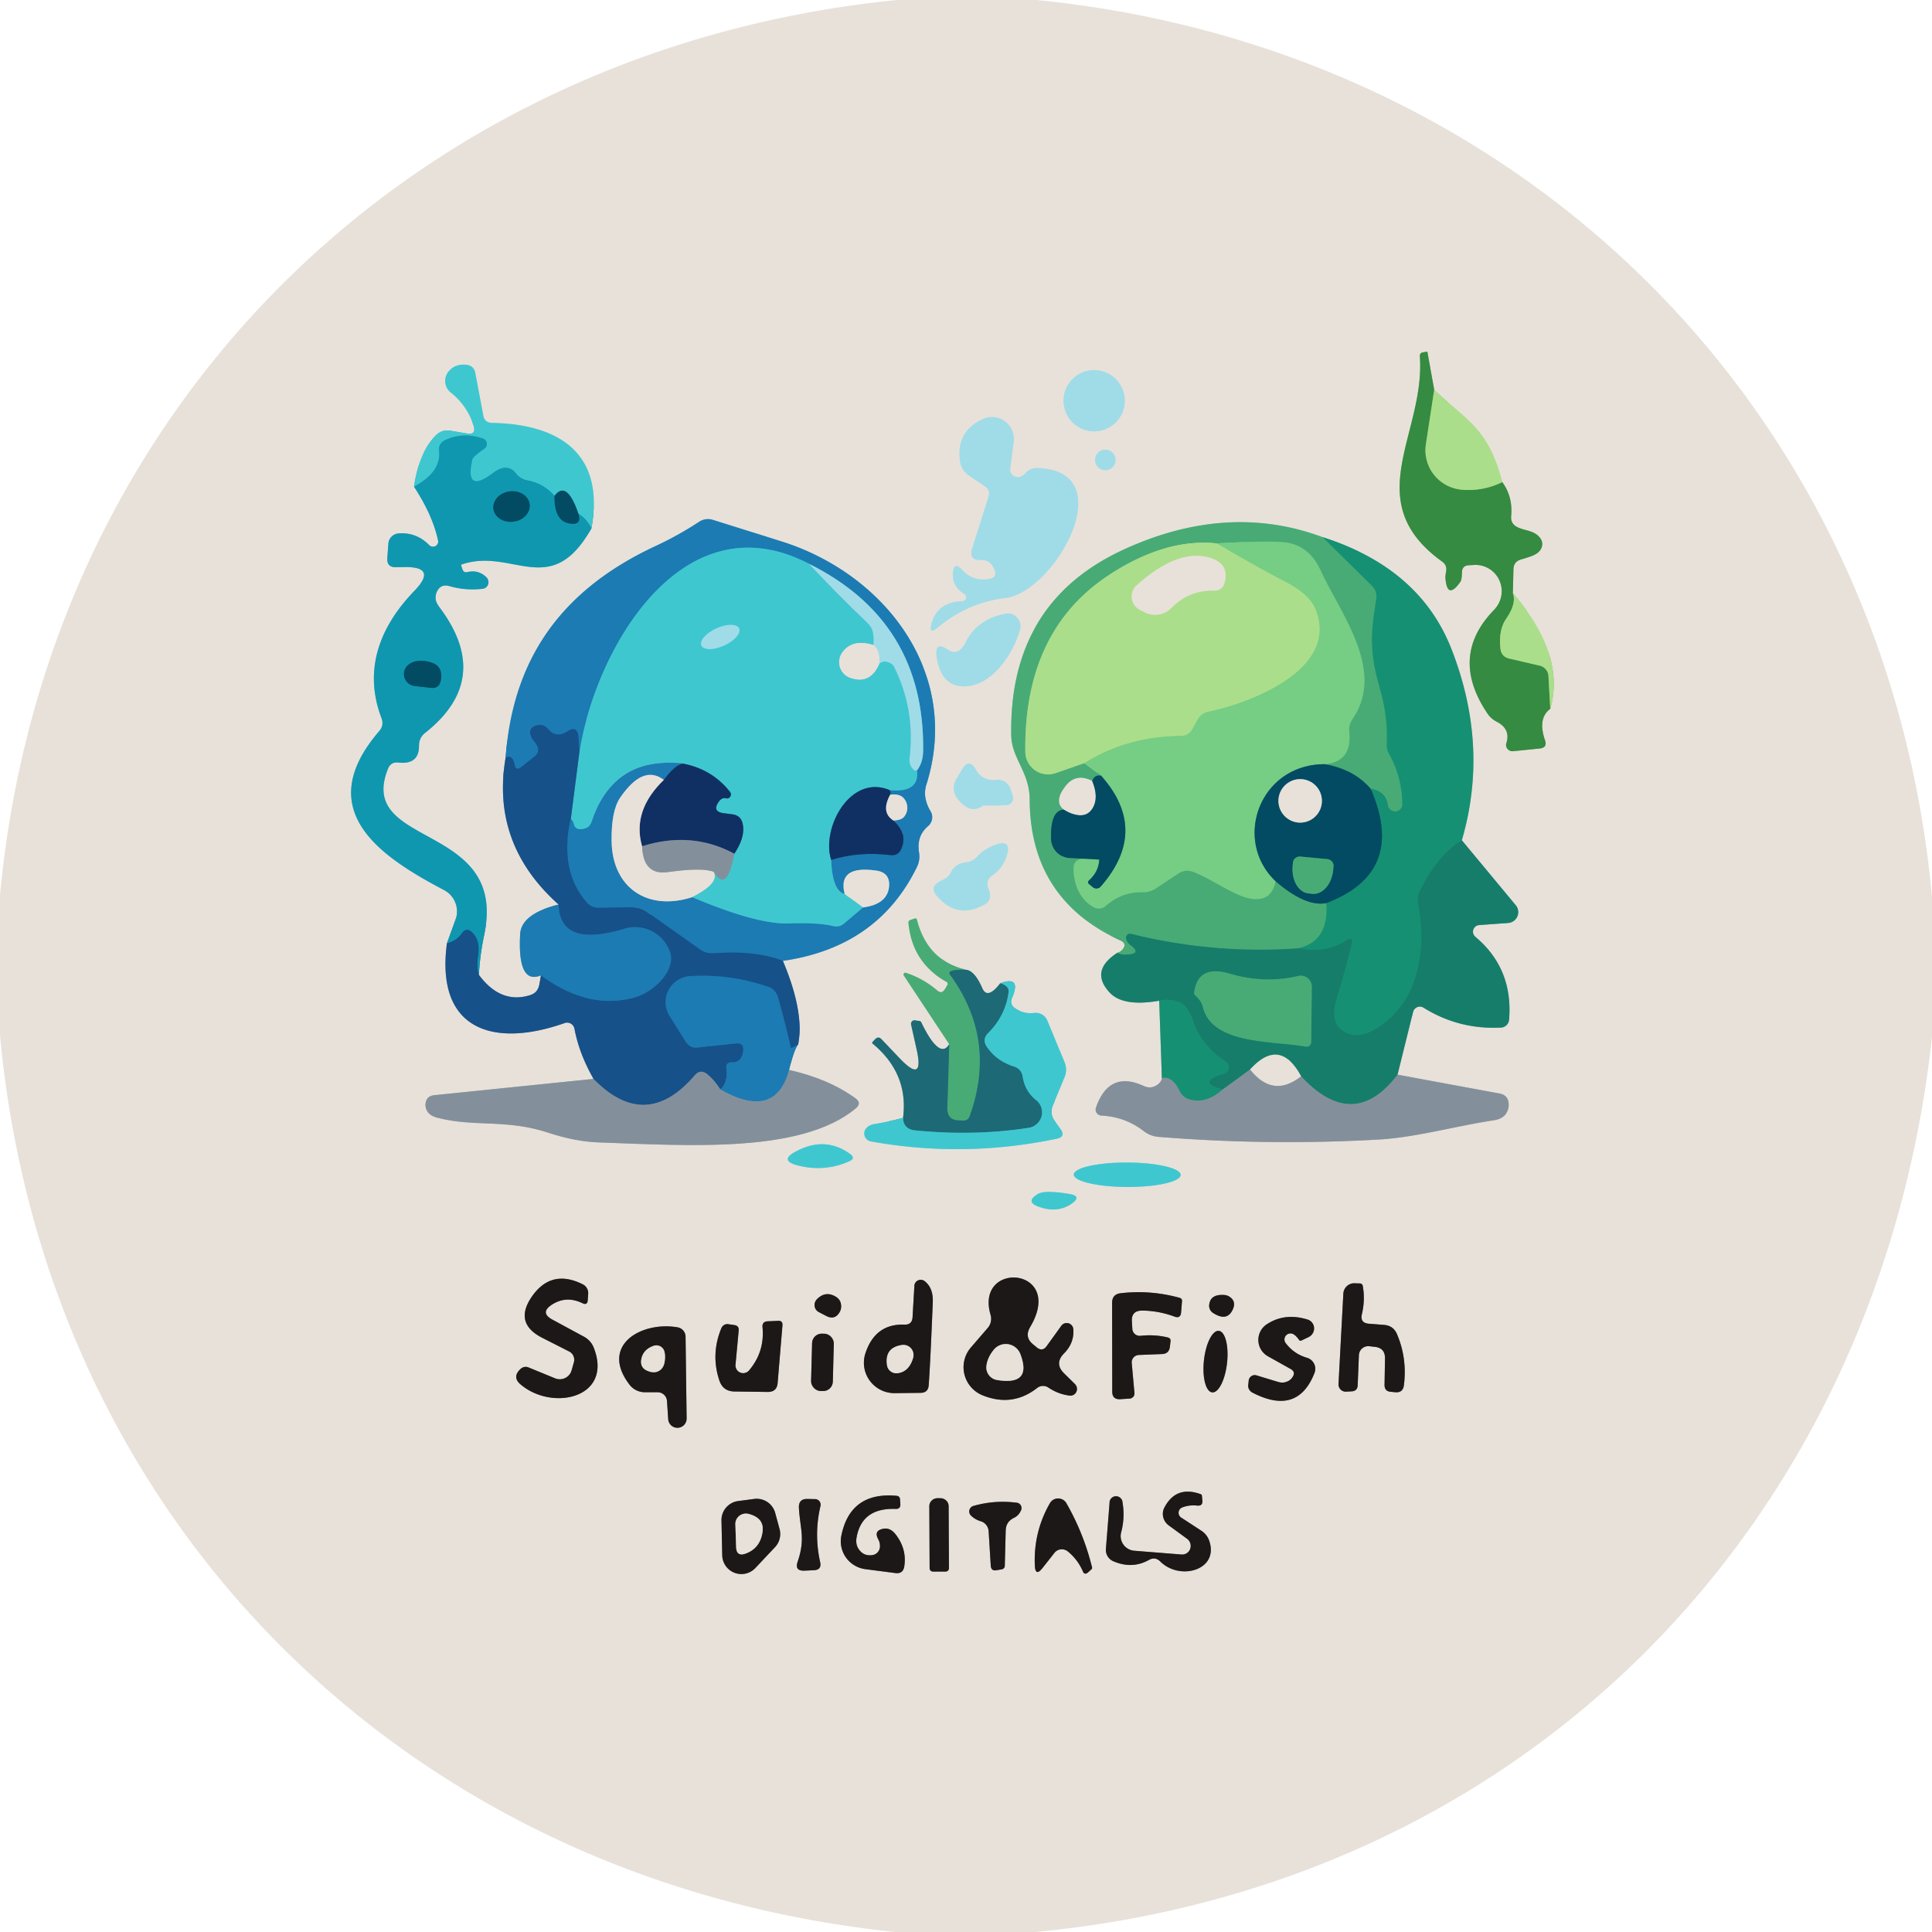 <?xml version="1.0" encoding="UTF-8" standalone="no"?>
<!DOCTYPE svg PUBLIC "-//W3C//DTD SVG 1.1//EN" "http://www.w3.org/Graphics/SVG/1.1/DTD/svg11.dtd">
<svg xmlns="http://www.w3.org/2000/svg" version="1.1" viewBox="0.00 0.00 128.00 128.00">
<g stroke-width="2.00" fill="none" stroke-linecap="butt">
<path stroke="#cae0b2" vector-effect="non-scaling-stroke" d="
  M 102.71 46.96
  Q 103.73 43.36 100.23 39.30"
/>
<path stroke="#8fb68d" vector-effect="non-scaling-stroke" d="
  M 100.23 39.30
  L 100.27 37.72
  Q 100.28 37.20 100.79 37.06
  Q 101.15 36.96 101.50 36.83
  Q 102.02 36.63 102.14 36.26
  Q 102.27 35.86 101.94 35.53
  C 101.55 35.14 101.03 35.16 100.56 34.94
  Q 100.06 34.71 100.12 34.17
  Q 100.23 32.90 99.53 31.94"
/>
<path stroke="#cae0b2" vector-effect="non-scaling-stroke" d="
  M 99.53 31.94
  C 98.60 28.35 97.19 27.88 95.02 25.83"
/>
<path stroke="#8fb68d" vector-effect="non-scaling-stroke" d="
  M 95.02 25.83
  L 94.57 23.32
  Q 94.57 23.30 94.55 23.30
  L 94.30 23.34
  Q 94.05 23.37 94.07 23.62
  C 94.43 28.77 89.99 33.21 95.55 37.21
  Q 95.88 37.45 95.81 37.85
  Q 95.76 38.15 95.76 38.26
  Q 95.87 39.80 96.76 38.54
  Q 96.85 38.40 96.86 37.91
  Q 96.87 37.48 97.30 37.45
  L 97.65 37.43
  A 1.75 1.74 -69.6 0 1 99.00 40.39
  Q 95.99 43.47 98.54 47.26
  A 1.68 1.60 -1.5 0 0 99.15 47.81
  Q 100.10 48.29 99.80 49.24
  A 0.42 0.41 5.6 0 0 100.24 49.77
  L 102.01 49.59
  Q 102.53 49.54 102.36 49.04
  Q 101.86 47.59 102.71 46.96"
/>
<path stroke="#70b566" vector-effect="non-scaling-stroke" d="
  M 95.02 25.83
  L 94.47 29.43
  A 2.63 2.62 7.1 0 0 96.82 32.44
  Q 98.24 32.57 99.53 31.94"
/>
<path stroke="#70b566" vector-effect="non-scaling-stroke" d="
  M 100.23 39.30
  Q 100.49 39.97 99.79 40.99
  Q 99.27 41.74 99.41 42.98
  Q 99.47 43.51 99.99 43.63
  L 102.01 44.10
  A 0.76 0.75 5.2 0 1 102.59 44.79
  L 102.71 46.96"
/>
<path stroke="#7cbcc5" vector-effect="non-scaling-stroke" d="
  M 27.43 32.24
  Q 28.67 34.15 29.02 35.80
  A 0.35 0.34 16.8 0 1 28.43 36.11
  Q 27.58 35.25 26.40 35.34
  A 0.74 0.73 -1.0 0 0 25.73 36.02
  L 25.66 36.98
  Q 25.62 37.59 26.23 37.58
  L 26.78 37.57
  Q 29.01 37.53 27.46 39.14
  C 25.16 41.52 24.05 44.37 25.28 47.59
  Q 25.45 48.06 25.13 48.43
  C 20.62 53.67 25.16 56.73 29.42 58.97
  A 1.60 1.59 23.9 0 1 30.18 60.93
  L 29.61 62.50"
/>
<path stroke="#7f99b1" vector-effect="non-scaling-stroke" d="
  M 29.61 62.50
  C 28.84 68.29 32.74 69.43 37.41 67.78
  A 0.50 0.49 74.9 0 1 38.06 68.16
  Q 38.37 69.80 39.32 71.48"
/>
<path stroke="#b6b9ba" vector-effect="non-scaling-stroke" d="
  M 39.32 71.48
  L 28.76 72.56
  Q 28.23 72.62 28.19 73.15
  Q 28.17 73.39 28.30 73.61
  Q 28.47 73.92 29.00 74.06
  C 31.47 74.69 33.54 74.12 36.37 75.06
  Q 38.14 75.64 39.71 75.69
  C 45.70 75.90 53.09 76.42 56.69 73.44
  Q 57.12 73.08 56.67 72.76
  Q 54.89 71.47 52.28 70.89"
/>
<path stroke="#82aec6" vector-effect="non-scaling-stroke" d="
  M 52.28 70.89
  Q 52.61 69.52 52.88 69.20"
/>
<path stroke="#7f99b1" vector-effect="non-scaling-stroke" d="
  M 52.88 69.20
  Q 53.30 67.06 51.87 63.66"
/>
<path stroke="#82aec6" vector-effect="non-scaling-stroke" d="
  M 51.87 63.66
  Q 58.17 62.75 60.76 57.42
  Q 60.97 56.97 60.89 56.48
  Q 60.71 55.39 61.49 54.73
  A 0.78 0.77 54.7 0 0 61.65 53.74
  Q 61.42 53.37 61.33 52.95
  Q 61.22 52.45 61.38 51.96
  C 63.70 44.61 58.64 38.05 51.83 35.89
  Q 49.55 35.17 47.22 34.44
  Q 46.74 34.30 46.32 34.57
  Q 44.95 35.47 43.47 36.16
  C 37.46 38.95 34.00 43.36 33.50 50.19"
/>
<path stroke="#7f99b1" vector-effect="non-scaling-stroke" d="
  M 33.50 50.19
  Q 32.51 55.91 37.01 59.93"
/>
<path stroke="#82aec6" vector-effect="non-scaling-stroke" d="
  M 37.01 59.93
  Q 34.54 60.54 34.46 61.89
  Q 34.28 65.26 35.84 64.62"
/>
<path stroke="#7f99b1" vector-effect="non-scaling-stroke" d="
  M 35.84 64.62
  Q 35.78 65.00 35.73 65.25
  Q 35.63 65.77 35.12 65.93
  Q 33.18 66.54 31.73 64.59"
/>
<path stroke="#7cbcc5" vector-effect="non-scaling-stroke" d="
  M 31.73 64.59
  Q 31.79 63.32 32.08 61.93
  C 33.67 54.42 23.55 56.23 25.71 50.92
  Q 25.90 50.47 26.38 50.52
  Q 27.77 50.68 27.76 49.40
  Q 27.76 48.88 28.16 48.56
  Q 32.68 44.99 29.13 40.25
  Q 28.88 39.92 28.86 39.66
  Q 28.85 39.42 28.94 39.21
  Q 29.19 38.67 29.77 38.83
  Q 30.84 39.14 31.97 39.01
  A 0.45 0.44 64.9 0 0 32.24 38.26
  Q 31.71 37.73 30.97 37.90
  Q 30.72 37.96 30.64 37.72
  L 30.55 37.46
  Q 30.54 37.42 30.58 37.40
  C 33.94 36.24 36.49 39.79 39.18 35.01"
/>
<path stroke="#94d4d5" vector-effect="non-scaling-stroke" d="
  M 39.18 35.01
  C 40.10 30.02 37.02 28.10 32.60 28.02
  Q 32.11 28.01 32.02 27.53
  L 31.49 24.72
  Q 31.40 24.23 30.90 24.17
  Q 30.16 24.09 29.73 24.60
  A 0.99 0.98 -50.8 0 0 29.87 26.01
  Q 30.96 26.87 31.38 28.21
  Q 31.57 28.83 30.93 28.72
  L 29.87 28.54
  Q 29.28 28.43 28.86 28.86
  Q 27.76 29.98 27.43 32.24"
/>
<path stroke="#27afc0" vector-effect="non-scaling-stroke" d="
  M 39.18 35.01
  Q 38.82 34.32 38.33 34.06"
/>
<path stroke="#218999" vector-effect="non-scaling-stroke" d="
  M 38.33 34.06
  Q 37.55 31.77 36.74 32.85"
/>
<path stroke="#27afc0" vector-effect="non-scaling-stroke" d="
  M 36.74 32.85
  Q 35.96 31.99 34.97 31.84
  Q 34.49 31.76 34.20 31.38
  Q 33.61 30.62 32.66 31.34
  Q 30.77 32.76 31.29 30.45
  Q 31.33 30.25 32.09 29.73
  A 0.38 0.38 0.0 0 0 32.01 29.06
  Q 30.68 28.60 29.49 29.16
  Q 29.04 29.38 29.09 29.88
  Q 29.24 31.27 27.43 32.24"
/>
<path stroke="#097189" vector-effect="non-scaling-stroke" d="
  M 36.74 32.85
  Q 36.70 34.72 38.00 34.70
  Q 38.51 34.69 38.33 34.06"
/>
<path stroke="#13749d" vector-effect="non-scaling-stroke" d="
  M 31.73 64.59
  Q 31.55 64.10 31.68 63.26
  Q 31.82 62.31 31.29 61.78
  Q 30.90 61.40 30.59 61.85
  Q 30.27 62.32 29.61 62.50"
/>
<path stroke="#19669e" vector-effect="non-scaling-stroke" d="
  M 52.88 69.20
  Q 52.41 69.48 52.40 69.42
  Q 52.03 67.82 51.55 66.09
  Q 51.40 65.55 50.87 65.37
  Q 48.35 64.51 45.73 64.67
  A 1.73 1.73 0.0 0 0 44.36 67.31
  L 45.43 69.01
  Q 45.70 69.46 46.22 69.40
  L 48.77 69.13
  Q 49.29 69.08 49.24 69.60
  Q 49.16 70.40 48.49 70.38
  Q 48.07 70.37 48.12 70.79
  Q 48.24 71.72 47.73 72.18"
/>
<path stroke="#4d7192" vector-effect="non-scaling-stroke" d="
  M 47.73 72.18
  Q 47.28 71.50 46.85 71.16
  Q 46.40 70.81 46.03 71.24
  Q 42.79 75.03 39.32 71.48"
/>
<path stroke="#19669e" vector-effect="non-scaling-stroke" d="
  M 35.84 64.62
  Q 39.00 66.94 42.06 66.08
  C 43.28 65.74 44.81 64.31 44.39 63.07
  A 2.45 2.45 0.0 0 0 41.37 61.53
  Q 37.09 62.82 37.01 59.93"
/>
<path stroke="#5086a7" vector-effect="non-scaling-stroke" d="
  M 52.28 70.89
  Q 51.36 74.25 47.73 72.18"
/>
<path stroke="#6fd2dc" vector-effect="non-scaling-stroke" d="
  M 53.59 37.35
  Q 55.55 39.44 57.41 41.21
  Q 57.76 41.54 57.83 41.88
  Q 57.92 42.28 57.88 42.74"
/>
<path stroke="#94d4d5" vector-effect="non-scaling-stroke" d="
  M 57.88 42.74
  Q 56.48 42.30 55.81 43.22
  A 1.10 1.10 0.0 0 0 56.34 44.91
  Q 57.67 45.37 58.26 43.96"
/>
<path stroke="#6fd2dc" vector-effect="non-scaling-stroke" d="
  M 58.26 43.96
  Q 58.44 43.80 58.69 43.83
  Q 59.09 43.87 59.26 44.23
  Q 60.65 47.06 60.26 50.24
  Q 60.22 50.60 60.43 50.88
  Q 60.60 51.11 60.75 51.04"
/>
<path stroke="#287c9a" vector-effect="non-scaling-stroke" d="
  M 58.95 52.35
  C 56.34 51.24 54.39 54.86 55.07 56.97"
/>
<path stroke="#94d4d5" vector-effect="non-scaling-stroke" d="
  M 55.96 59.23
  L 57.18 60.12"
/>
<path stroke="#94d4d5" vector-effect="non-scaling-stroke" d="
  M 45.86 59.44
  Q 47.69 58.51 47.29 57.76"
/>
<path stroke="#61acb6" vector-effect="non-scaling-stroke" d="
  M 47.29 57.76
  Q 48.16 59.21 48.65 56.56"
/>
<path stroke="#287c9a" vector-effect="non-scaling-stroke" d="
  M 48.65 56.56
  Q 49.38 55.47 49.21 54.61
  Q 49.10 54.02 48.51 53.95
  L 47.97 53.88
  Q 47.14 53.78 47.63 53.10
  Q 47.84 52.82 48.10 52.89
  A 0.27 0.26 78.3 0 0 48.37 52.47
  Q 47.19 50.97 45.25 50.59"
/>
<path stroke="#2b8cad" vector-effect="non-scaling-stroke" d="
  M 37.82 54.24
  L 38.39 49.80"
/>
<path stroke="#19669e" vector-effect="non-scaling-stroke" d="
  M 51.87 63.66
  Q 50.01 62.95 47.31 63.16
  Q 46.79 63.20 46.37 62.90
  L 42.88 60.43
  Q 42.41 60.10 41.84 60.11
  L 39.69 60.15
  A 1.08 1.07 68.8 0 1 38.86 59.78
  Q 37.03 57.66 37.82 54.24"
/>
<path stroke="#2ea1c1" vector-effect="non-scaling-stroke" d="
  M 37.82 54.24
  Q 37.97 54.39 38.02 54.60
  Q 38.10 54.93 38.43 54.93
  Q 38.71 54.93 38.93 54.81
  Q 39.10 54.70 39.21 54.40
  Q 40.67 50.06 45.25 50.59"
/>
<path stroke="#16568b" vector-effect="non-scaling-stroke" d="
  M 45.25 50.59
  Q 44.70 50.70 43.98 51.67"
/>
<path stroke="#82aec6" vector-effect="non-scaling-stroke" d="
  M 43.98 51.67
  Q 42.61 50.62 41.08 52.86
  Q 40.50 53.72 40.52 55.70
  C 40.55 58.78 42.86 60.40 45.86 59.44"
/>
<path stroke="#2ea1c1" vector-effect="non-scaling-stroke" d="
  M 45.86 59.44
  Q 50.15 61.25 52.25 61.18
  Q 54.18 61.11 55.18 61.35
  Q 55.61 61.46 55.94 61.17
  L 57.18 60.12"
/>
<path stroke="#82aec6" vector-effect="non-scaling-stroke" d="
  M 57.18 60.12
  Q 58.77 59.91 58.90 58.77
  Q 59.00 57.82 58.06 57.68
  Q 55.47 57.31 55.96 59.23"
/>
<path stroke="#2ea1c1" vector-effect="non-scaling-stroke" d="
  M 55.96 59.23
  Q 55.14 59.01 55.07 56.97"
/>
<path stroke="#16568b" vector-effect="non-scaling-stroke" d="
  M 55.07 56.97
  Q 56.90 56.40 58.98 56.65
  Q 59.50 56.72 59.71 56.24
  Q 60.16 55.21 59.19 54.36"
/>
<path stroke="#82aec6" vector-effect="non-scaling-stroke" d="
  M 59.19 54.36
  Q 59.72 54.34 59.90 54.11
  A 0.95 0.95 0.0 0 0 59.88 52.89
  Q 59.61 52.57 58.98 52.65"
/>
<path stroke="#16568b" vector-effect="non-scaling-stroke" d="
  M 58.98 52.65
  Q 59.05 52.53 58.95 52.35"
/>
<path stroke="#2ea1c1" vector-effect="non-scaling-stroke" d="
  M 58.95 52.35
  Q 60.94 52.53 60.75 51.04"
/>
<path stroke="#5eaccd" vector-effect="non-scaling-stroke" d="
  M 60.75 51.04
  Q 61.15 50.54 61.16 49.75
  Q 61.28 41.17 53.59 37.35"
/>
<path stroke="#2ea1c1" vector-effect="non-scaling-stroke" d="
  M 53.59 37.35
  C 45.26 33.01 39.49 42.87 38.39 49.80"
/>
<path stroke="#19669e" vector-effect="non-scaling-stroke" d="
  M 38.39 49.80
  L 38.32 48.84
  Q 38.26 48.02 37.57 48.47
  Q 36.85 48.94 36.29 48.28
  A 0.68 0.67 63.4 0 0 35.61 48.05
  Q 35.07 48.18 35.13 48.57
  Q 35.18 48.87 35.37 49.09
  Q 35.51 49.25 35.59 49.41
  Q 35.78 49.83 35.42 50.12
  L 34.53 50.82
  Q 34.17 51.11 34.09 50.66
  Q 33.98 49.99 33.50 50.19"
/>
<path stroke="#c4dfe1" vector-effect="non-scaling-stroke" d="
  M 58.26 43.96
  Q 58.32 43.15 57.88 42.74"
/>
<path stroke="#7c899e" vector-effect="non-scaling-stroke" d="
  M 58.98 52.65
  Q 58.34 53.82 59.19 54.36"
/>
<path stroke="#4a607f" vector-effect="non-scaling-stroke" d="
  M 48.65 56.56
  Q 45.80 55.03 42.54 56.07"
/>
<path stroke="#7c899e" vector-effect="non-scaling-stroke" d="
  M 42.54 56.07
  Q 41.86 53.72 43.98 51.67"
/>
<path stroke="#b6b9ba" vector-effect="non-scaling-stroke" d="
  M 42.54 56.07
  Q 42.61 58.01 44.25 57.78
  Q 46.51 57.46 47.29 57.76"
/>
<path stroke="#c4dfe1" vector-effect="non-scaling-stroke" d="
  M 74.52 26.55
  A 2.03 2.03 0.0 0 0 72.49 24.52
  A 2.03 2.03 0.0 0 0 70.46 26.55
  A 2.03 2.03 0.0 0 0 72.49 28.58
  A 2.03 2.03 0.0 0 0 74.52 26.55"
/>
<path stroke="#c4dfe1" vector-effect="non-scaling-stroke" d="
  M 65.53 38.36
  Q 64.47 38.54 63.76 37.77
  Q 63.18 37.14 63.13 37.99
  Q 63.08 38.87 63.89 39.35
  A 0.26 0.26 0.0 0 1 63.77 39.83
  Q 62.14 39.88 61.73 41.26
  Q 61.48 42.12 62.16 41.55
  Q 64.13 39.91 66.61 39.62
  C 69.87 39.23 74.41 31.19 68.75 31.01
  Q 68.25 30.99 67.91 31.37
  Q 67.81 31.49 67.66 31.56
  A 0.51 0.51 0.0 0 1 66.93 31.03
  L 67.16 29.28
  A 1.46 1.45 81.2 0 0 65.10 27.77
  Q 63.29 28.62 63.62 30.62
  Q 63.71 31.18 64.19 31.50
  L 65.24 32.21
  Q 65.63 32.47 65.49 32.92
  L 64.41 36.33
  Q 64.16 37.12 64.98 37.10
  Q 65.62 37.08 65.88 37.73
  Q 66.10 38.27 65.53 38.36"
/>
<path stroke="#c4dfe1" vector-effect="non-scaling-stroke" d="
  M 73.91 30.47
  A 0.68 0.68 0.0 0 0 73.23 29.79
  A 0.68 0.68 0.0 0 0 72.55 30.47
  A 0.68 0.68 0.0 0 0 73.23 31.15
  A 0.68 0.68 0.0 0 0 73.91 30.47"
/>
<path stroke="#7fafa2" vector-effect="non-scaling-stroke" d="
  M 74.02 63.13
  Q 72.19 64.32 73.51 65.75
  Q 74.40 66.72 76.80 66.30"
/>
<path stroke="#7fb9a6" vector-effect="non-scaling-stroke" d="
  M 76.80 66.30
  L 76.98 71.43"
/>
<path stroke="#b6b9ba" vector-effect="non-scaling-stroke" d="
  M 76.98 71.43
  Q 76.94 71.68 76.69 71.86
  Q 76.26 72.17 75.78 71.95
  Q 73.48 70.89 72.61 73.38
  A 0.40 0.40 0.0 0 0 72.97 73.91
  Q 74.56 73.99 75.79 74.95
  Q 76.21 75.27 76.74 75.32
  Q 84.03 75.91 91.31 75.50
  C 93.80 75.36 96.40 74.61 98.98 74.22
  Q 99.48 74.14 99.71 73.87
  Q 99.99 73.52 99.95 73.10
  Q 99.90 72.55 99.36 72.45
  L 92.59 71.20"
/>
<path stroke="#7fafa2" vector-effect="non-scaling-stroke" d="
  M 92.59 71.20
  L 93.62 67.04
  A 0.46 0.46 0.0 0 1 94.31 66.76
  Q 96.65 68.22 99.44 68.08
  A 0.57 0.56 -88.9 0 0 99.98 67.56
  Q 100.26 64.17 97.74 62.06
  A 0.44 0.44 0.0 0 1 97.99 61.29
  L 99.91 61.15
  A 0.72 0.72 0.0 0 0 100.42 59.97
  L 96.85 55.67"
/>
<path stroke="#7fb9a6" vector-effect="non-scaling-stroke" d="
  M 96.85 55.67
  Q 98.67 49.43 96.17 43.02
  Q 94.08 37.65 87.63 35.59"
/>
<path stroke="#98c6a7" vector-effect="non-scaling-stroke" d="
  M 87.63 35.59
  Q 81.34 33.25 74.45 36.41
  Q 66.83 39.91 67.00 48.73
  C 67.03 50.26 68.21 51.14 68.22 52.97
  Q 68.24 59.57 74.24 62.31
  Q 74.68 62.51 74.39 62.89
  Q 74.25 63.07 74.02 63.13"
/>
<path stroke="#2f9e74" vector-effect="non-scaling-stroke" d="
  M 87.63 35.59
  L 90.87 38.78
  Q 91.27 39.17 91.18 39.71
  C 90.82 42.01 90.70 43.20 91.43 45.65
  Q 91.96 47.44 91.88 49.34
  A 1.18 1.10 -60.4 0 0 92.02 49.93
  Q 92.88 51.45 92.91 53.24
  A 0.49 0.49 0.0 0 1 91.93 53.31
  Q 91.81 52.44 90.81 52.26"
/>
<path stroke="#257b6c" vector-effect="non-scaling-stroke" d="
  M 90.81 52.26
  Q 89.68 50.96 87.80 50.63"
/>
<path stroke="#5fbc7d" vector-effect="non-scaling-stroke" d="
  M 87.80 50.63
  Q 89.58 50.45 89.39 48.51
  Q 89.34 48.03 89.61 47.63
  C 91.81 44.41 88.83 40.69 87.49 37.79
  Q 86.75 36.18 85.24 35.95
  Q 84.29 35.80 80.60 36.00"
/>
<path stroke="#7ac580" vector-effect="non-scaling-stroke" d="
  M 80.60 36.00
  Q 77.12 35.66 73.39 38.15
  Q 67.83 41.86 67.93 49.81
  A 1.51 1.51 0.0 0 0 69.94 51.22
  L 71.83 50.56"
/>
<path stroke="#5fbc7d" vector-effect="non-scaling-stroke" d="
  M 71.83 50.56
  L 72.96 51.40"
/>
<path stroke="#257b6c" vector-effect="non-scaling-stroke" d="
  M 72.96 51.40
  Q 72.53 51.30 72.36 51.74"
/>
<path stroke="#98c6a7" vector-effect="non-scaling-stroke" d="
  M 72.36 51.74
  Q 71.28 51.20 70.60 52.08
  Q 69.78 53.12 70.48 53.64"
/>
<path stroke="#257b6c" vector-effect="non-scaling-stroke" d="
  M 70.48 53.64
  Q 69.57 53.70 69.64 55.61
  A 1.31 1.30 0.3 0 0 70.88 56.85
  L 72.83 56.95"
/>
<path stroke="#5fbc7d" vector-effect="non-scaling-stroke" d="
  M 72.83 56.95
  Q 71.15 56.64 71.13 57.47
  Q 71.10 59.26 72.41 60.08
  A 0.72 0.71 40.0 0 0 73.27 60.01
  Q 74.31 59.08 75.72 59.11
  Q 76.19 59.12 76.59 58.85
  L 78.07 57.87
  Q 78.52 57.58 79.02 57.75
  C 80.25 58.19 81.91 59.48 83.05 59.56
  Q 84.28 59.66 84.52 58.39"
/>
<path stroke="#257b6c" vector-effect="non-scaling-stroke" d="
  M 84.52 58.39
  Q 86.51 60.10 87.88 59.83"
/>
<path stroke="#2f9e74" vector-effect="non-scaling-stroke" d="
  M 87.88 59.83
  Q 88.05 62.36 86.04 62.83"
/>
<path stroke="#2f9470" vector-effect="non-scaling-stroke" d="
  M 86.04 62.83
  Q 80.40 63.23 74.93 61.87
  A 0.26 0.26 0.0 0 0 74.61 62.17
  Q 74.67 62.45 74.89 62.61
  Q 75.74 63.23 74.52 63.25
  Q 74.30 63.26 74.02 63.13"
/>
<path stroke="#3c8c73" vector-effect="non-scaling-stroke" d="
  M 87.80 50.63
  C 83.44 50.60 81.64 55.67 84.52 58.39"
/>
<path stroke="#3c8c73" vector-effect="non-scaling-stroke" d="
  M 72.83 56.95
  Q 72.79 57.75 72.16 58.32
  Q 72.01 58.45 72.16 58.58
  L 72.39 58.77
  A 0.38 0.38 0.0 0 0 72.93 58.73
  Q 76.17 55.02 72.96 51.40"
/>
<path stroke="#91d688" vector-effect="non-scaling-stroke" d="
  M 71.83 50.56
  Q 74.66 48.78 78.24 48.75
  Q 78.76 48.74 79.00 48.29
  L 79.32 47.71
  Q 79.57 47.24 80.08 47.14
  C 82.85 46.57 88.69 44.35 87.18 40.43
  Q 86.79 39.40 85.25 38.60
  Q 82.99 37.41 80.60 36.00"
/>
<path stroke="#4d8783" vector-effect="non-scaling-stroke" d="
  M 92.59 71.20
  Q 89.68 75.04 86.20 71.31"
/>
<path stroke="#7fafa2" vector-effect="non-scaling-stroke" d="
  M 86.20 71.31
  Q 84.79 68.68 82.82 70.86"
/>
<path stroke="#4d8783" vector-effect="non-scaling-stroke" d="
  M 82.82 70.86
  L 80.99 72.19"
/>
<path stroke="#16876f" vector-effect="non-scaling-stroke" d="
  M 80.99 72.19
  Q 79.20 71.69 81.10 71.14
  A 0.45 0.45 0.0 0 0 81.22 70.33
  Q 79.66 69.34 79.06 67.69
  Q 78.72 66.75 78.34 66.51
  Q 77.71 66.11 76.80 66.30"
/>
<path stroke="#75969e" vector-effect="non-scaling-stroke" d="
  M 72.36 51.74
  Q 72.83 52.88 72.36 53.59
  Q 72.05 54.06 71.48 54.01
  Q 70.98 53.96 70.48 53.64"
/>
<path stroke="#16876f" vector-effect="non-scaling-stroke" d="
  M 96.85 55.67
  Q 95.29 56.62 94.08 59.00
  Q 93.87 59.42 93.96 59.89
  C 94.55 62.95 93.98 66.61 91.01 68.25
  Q 89.99 68.82 89.17 68.42
  Q 88.03 67.86 88.55 66.17
  Q 89.09 64.39 89.55 62.55
  Q 89.69 62.01 89.22 62.30
  Q 87.78 63.20 86.04 62.83"
/>
<path stroke="#0c6e6a" vector-effect="non-scaling-stroke" d="
  M 87.88 59.83
  Q 93.22 57.79 90.81 52.26"
/>
<path stroke="#b6b9ba" vector-effect="non-scaling-stroke" d="
  M 86.20 71.31
  Q 84.34 72.78 82.82 70.86"
/>
<path stroke="#4d9087" vector-effect="non-scaling-stroke" d="
  M 80.99 72.19
  Q 79.94 73.14 78.84 72.85
  Q 78.36 72.72 78.15 72.28
  Q 77.66 71.27 76.98 71.43"
/>
<path stroke="#c4dfe1" vector-effect="non-scaling-stroke" d="
  M 63.98 42.55
  Q 63.50 43.50 62.83 43.06
  Q 61.89 42.42 62.06 43.55
  Q 62.38 45.56 64.01 45.47
  C 65.78 45.37 67.15 43.27 67.58 41.72
  A 0.85 0.84 -87.6 0 0 66.61 40.66
  Q 64.73 41.03 63.98 42.55"
/>
<path stroke="#c4dfe1" vector-effect="non-scaling-stroke" d="
  M 65.12 53.37
  Q 66.05 53.38 66.69 53.34
  A 0.46 0.46 0.0 0 0 67.10 52.74
  L 66.95 52.27
  A 0.89 0.89 0.0 0 0 66.01 51.67
  Q 65.10 51.77 64.65 50.99
  Q 64.19 50.19 63.73 50.99
  L 63.34 51.65
  A 1.12 1.11 -49.4 0 0 63.43 52.90
  Q 64.29 54.01 65.12 53.37"
/>
<path stroke="#c4dfe1" vector-effect="non-scaling-stroke" d="
  M 62.62 58.21
  L 62.25 58.40
  Q 61.57 58.77 62.07 59.36
  Q 63.42 60.94 65.23 59.93
  Q 65.66 59.69 65.58 59.21
  Q 65.56 59.05 65.49 58.89
  Q 65.25 58.32 65.77 57.98
  Q 66.45 57.51 66.71 56.66
  Q 67.03 55.59 65.97 55.96
  Q 65.23 56.22 64.75 56.74
  Q 64.44 57.09 63.97 57.14
  Q 63.27 57.22 62.99 57.82
  Q 62.86 58.07 62.62 58.21"
/>
<path stroke="#83a5a8" vector-effect="non-scaling-stroke" d="
  M 62.89 69.18
  Q 62.26 70.25 61.04 67.74
  Q 61.00 67.65 60.90 67.64
  L 60.61 67.60
  A 0.23 0.23 0.0 0 0 60.36 67.87
  L 60.73 69.53
  Q 61.25 71.84 59.61 70.12
  L 58.40 68.85
  Q 58.20 68.64 57.99 68.84
  L 57.81 69.03
  A 0.08 0.07 -47.4 0 0 57.81 69.14
  Q 60.21 71.12 59.83 74.06"
/>
<path stroke="#94d4d5" vector-effect="non-scaling-stroke" d="
  M 59.83 74.06
  Q 58.81 74.33 57.99 74.46
  Q 57.54 74.52 57.34 74.82
  A 0.53 0.53 0.0 0 0 57.69 75.62
  Q 63.84 76.73 69.98 75.45
  Q 70.65 75.32 70.24 74.77
  L 69.90 74.30
  Q 69.52 73.80 69.76 73.22
  L 70.52 71.39
  Q 70.74 70.87 70.52 70.35
  L 69.39 67.62
  A 0.83 0.83 0.0 0 0 68.52 67.11
  Q 67.82 67.19 67.25 66.80
  Q 66.87 66.54 67.05 66.11
  Q 67.69 64.63 66.27 65.14"
/>
<path stroke="#83a5a8" vector-effect="non-scaling-stroke" d="
  M 66.27 65.14
  Q 65.42 66.25 65.08 65.47
  Q 64.56 64.28 63.98 64.25"
/>
<path stroke="#98c6a7" vector-effect="non-scaling-stroke" d="
  M 63.98 64.25
  Q 61.44 63.64 60.75 60.94
  Q 60.71 60.81 60.59 60.86
  L 60.32 60.95
  Q 60.17 61.00 60.19 61.16
  Q 60.44 63.79 62.72 65.05
  A 0.15 0.15 0.0 0 1 62.78 65.25
  L 62.62 65.52
  Q 62.40 65.89 62.08 65.61
  Q 61.15 64.82 60.01 64.45
  A 0.12 0.12 0.0 0 0 59.88 64.63
  L 62.89 69.18"
/>
<path stroke="#338a76" vector-effect="non-scaling-stroke" d="
  M 63.98 64.25
  Q 62.69 64.22 62.95 64.58
  Q 66.07 68.87 64.25 73.94
  Q 64.13 74.26 63.80 74.24
  L 63.50 74.23
  Q 62.74 74.19 62.76 73.42
  L 62.89 69.18"
/>
<path stroke="#2e98a3" vector-effect="non-scaling-stroke" d="
  M 66.27 65.14
  Q 66.88 65.32 66.82 65.75
  Q 66.61 67.30 65.47 68.44
  Q 65.05 68.86 65.38 69.35
  Q 66.02 70.30 67.21 70.67
  A 0.79 0.79 0.0 0 1 67.75 71.31
  Q 67.90 72.29 68.65 72.89
  A 1.04 1.03 -30.1 0 1 68.16 74.72
  Q 64.55 75.28 60.63 74.89
  Q 59.85 74.81 59.83 74.06"
/>
<path stroke="#94d4d5" vector-effect="non-scaling-stroke" d="
  M 52.76 76.27
  Q 51.57 76.89 52.88 77.22
  Q 54.64 77.66 56.26 76.94
  Q 56.72 76.74 56.32 76.45
  Q 54.67 75.26 52.76 76.27"
/>
<path stroke="#94d4d5" vector-effect="non-scaling-stroke" d="
  M 78.22 77.842
  A 3.54 0.81 0.2 0 0 74.683 77.02
  A 3.54 0.81 0.2 0 0 71.14 77.818
  A 3.54 0.81 0.2 0 0 74.677 78.64
  A 3.54 0.81 0.2 0 0 78.22 77.842"
/>
<path stroke="#94d4d5" vector-effect="non-scaling-stroke" d="
  M 70.83 79.10
  Q 69.20 78.83 68.75 79.11
  Q 67.92 79.62 68.79 79.94
  Q 70.04 80.40 70.98 79.76
  Q 71.73 79.24 70.83 79.10"
/>
<path stroke="#827d78" vector-effect="non-scaling-stroke" d="
  M 68.46 89.08
  Q 67.85 88.60 68.25 87.92
  C 70.61 83.94 64.56 83.47 65.63 87.12
  A 0.92 0.92 0.0 0 1 65.44 87.98
  L 64.32 89.28
  A 2.01 2.00 31.4 0 0 65.09 92.44
  Q 67.07 93.24 68.71 91.96
  A 0.64 0.63 42.3 0 1 69.46 91.93
  Q 70.09 92.36 70.85 92.46
  A 0.45 0.44 71.0 0 0 71.22 91.70
  L 70.51 91.00
  Q 69.83 90.34 70.50 89.66
  Q 71.18 88.97 71.11 88.06
  A 0.44 0.44 0.0 0 0 70.32 87.83
  L 69.34 89.19
  Q 69.06 89.57 68.69 89.27
  L 68.46 89.08"
/>
<path stroke="#827d78" vector-effect="non-scaling-stroke" d="
  M 36.56 86.44
  Q 37.51 85.82 38.59 86.34
  Q 38.92 86.50 38.94 86.13
  L 38.97 85.71
  A 0.66 0.65 -75.6 0 0 38.61 85.09
  Q 36.51 84.04 35.22 85.93
  Q 34.04 87.67 35.92 88.63
  L 37.71 89.54
  A 0.62 0.61 -68.5 0 1 38.02 90.26
  L 37.87 90.79
  A 0.82 0.81 19.0 0 1 36.78 91.32
  L 35.00 90.59
  A 0.49 0.48 -53.8 0 0 34.52 90.67
  Q 33.89 91.22 34.50 91.73
  C 36.62 93.52 40.65 92.61 39.33 89.27
  A 1.41 1.39 3.2 0 0 38.69 88.56
  L 36.60 87.43
  Q 35.75 86.97 36.56 86.44"
/>
<path stroke="#827d78" vector-effect="non-scaling-stroke" d="
  M 59.92 87.76
  Q 57.99 87.69 57.34 89.65
  A 2.02 2.01 9.1 0 0 59.26 92.30
  L 60.98 92.28
  Q 61.50 92.28 61.53 91.76
  Q 61.64 90.23 61.80 86.25
  Q 61.83 85.32 61.26 84.88
  A 0.42 0.42 0.0 0 0 60.58 85.19
  L 60.46 87.26
  Q 60.43 87.78 59.92 87.76"
/>
<path stroke="#827d78" vector-effect="non-scaling-stroke" d="
  M 90.23 87.06
  Q 90.45 86.13 90.29 85.21
  Q 90.26 85.03 90.07 85.03
  L 89.72 85.02
  A 0.73 0.72 -88.3 0 0 89.00 85.71
  L 88.68 91.69
  A 0.48 0.48 0.0 0 0 89.18 92.20
  L 89.55 92.18
  Q 89.93 92.16 89.95 91.78
  L 90.03 89.79
  A 0.62 0.62 0.0 0 1 90.71 89.19
  L 91.07 89.23
  Q 91.77 89.30 91.76 90.00
  L 91.73 91.74
  Q 91.72 92.18 92.15 92.21
  L 92.45 92.24
  Q 92.94 92.28 93.01 91.79
  Q 93.24 90.00 92.55 88.38
  Q 92.31 87.83 91.71 87.78
  L 90.69 87.70
  Q 90.09 87.65 90.23 87.06"
/>
<path stroke="#827d78" vector-effect="non-scaling-stroke" d="
  M 74.99 87.54
  Q 74.95 86.83 75.67 86.83
  Q 76.77 86.84 77.82 87.23
  Q 78.21 87.37 78.25 86.96
  L 78.31 86.22
  Q 78.33 86.03 78.14 85.98
  Q 76.21 85.45 74.24 85.68
  Q 73.68 85.75 73.68 86.32
  L 73.69 92.20
  Q 73.69 92.73 74.22 92.70
  L 74.84 92.66
  A 0.34 0.34 0.0 0 0 75.16 92.29
  L 74.98 90.30
  A 0.49 0.49 0.0 0 1 75.45 89.77
  L 76.97 89.71
  Q 77.46 89.70 77.51 89.21
  L 77.55 88.86
  Q 77.57 88.66 77.37 88.61
  Q 76.49 88.40 75.57 88.50
  A 0.49 0.49 0.0 0 1 75.02 88.04
  L 74.99 87.54"
/>
<path stroke="#827d78" vector-effect="non-scaling-stroke" d="
  M 54.25 86.93
  L 54.73 87.18
  Q 55.32 87.49 55.64 86.91
  Q 55.77 86.67 55.71 86.37
  Q 55.66 86.11 55.42 85.94
  Q 54.71 85.48 54.12 86.08
  A 0.54 0.53 -54.0 0 0 54.25 86.93"
/>
<path stroke="#827d78" vector-effect="non-scaling-stroke" d="
  M 81.16 85.80
  Q 80.17 85.71 80.11 86.48
  A 0.56 0.56 0.0 0 0 80.36 86.98
  Q 81.22 87.54 81.61 86.88
  Q 81.98 86.24 81.44 85.90
  A 0.72 0.71 64.0 0 0 81.16 85.80"
/>
<path stroke="#827d78" vector-effect="non-scaling-stroke" d="
  M 85.20 89.01
  A 0.40 0.40 0.0 0 1 85.77 88.45
  Q 85.93 88.57 86.05 88.75
  Q 86.12 88.87 86.25 88.80
  L 86.71 88.58
  A 0.63 0.62 -49.6 0 0 86.62 87.42
  Q 85.12 86.96 83.94 87.73
  A 1.24 1.24 0.0 0 0 84.01 89.86
  L 85.51 90.70
  Q 85.85 90.89 85.65 91.21
  Q 85.56 91.37 85.40 91.47
  Q 85.06 91.67 84.69 91.56
  L 83.24 91.12
  A 0.41 0.40 -78.4 0 0 82.73 91.46
  Q 82.72 91.60 82.70 91.74
  A 0.52 0.50 18.3 0 0 82.97 92.26
  Q 85.97 93.82 87.09 90.96
  A 0.76 0.76 0.0 0 0 86.60 89.96
  Q 85.74 89.71 85.20 89.01"
/>
<path stroke="#827d78" vector-effect="non-scaling-stroke" d="
  M 48.73 90.41
  L 48.94 88.15
  Q 48.97 87.84 48.66 87.79
  L 48.25 87.73
  A 0.44 0.42 -74.4 0 0 47.79 88.00
  Q 47.08 89.73 47.66 91.46
  Q 47.90 92.18 48.66 92.19
  L 50.87 92.22
  Q 51.47 92.22 51.52 91.63
  L 51.84 87.80
  Q 51.86 87.49 51.55 87.51
  L 50.86 87.54
  Q 50.48 87.56 50.52 87.94
  Q 50.67 89.56 49.63 90.79
  A 0.51 0.51 0.0 0 1 48.73 90.41"
/>
<path stroke="#827d78" vector-effect="non-scaling-stroke" d="
  M 44.19 92.82
  L 44.27 94.01
  A 0.61 0.61 0.0 0 0 45.49 93.96
  L 45.42 88.56
  A 0.64 0.63 5.5 0 0 44.90 87.94
  C 42.48 87.52 39.71 89.14 41.71 91.74
  A 1.29 1.26 -18.2 0 0 42.73 92.24
  L 43.57 92.24
  A 0.62 0.62 0.0 0 1 44.19 92.82"
/>
<path stroke="#827d78" vector-effect="non-scaling-stroke" d="
  M 55.243 89.019
  A 0.64 0.64 0.0 0 0 54.62 88.363
  L 54.46 88.359
  A 0.64 0.64 0.0 0 0 53.803 88.982
  L 53.737 91.501
  A 0.64 0.64 0.0 0 0 54.36 92.157
  L 54.52 92.161
  A 0.64 0.64 0.0 0 0 55.177 91.538
  L 55.243 89.019"
/>
<path stroke="#827d78" vector-effect="non-scaling-stroke" d="
  M 80.309 92.248
  A 2.05 0.77 96.2 0 0 81.296 90.293
  A 2.05 0.77 96.2 0 0 80.751 88.172
  A 2.05 0.77 96.2 0 0 79.764 90.127
  A 2.05 0.77 96.2 0 0 80.309 92.248"
/>
<path stroke="#827d78" vector-effect="non-scaling-stroke" d="
  M 76.87 103.45
  C 78.15 104.74 80.74 104.04 80.13 102.13
  Q 79.99 101.68 79.60 101.42
  L 78.25 100.54
  A 0.38 0.38 0.0 0 1 78.33 99.87
  Q 78.80 99.69 79.33 99.75
  Q 79.69 99.78 79.66 99.42
  L 79.63 99.11
  Q 79.63 99.02 79.54 98.99
  Q 77.92 98.41 77.15 99.87
  A 0.94 0.92 32.1 0 0 77.43 101.06
  L 78.65 101.95
  A 0.58 0.57 65.2 0 1 78.27 102.99
  L 75.14 102.74
  A 0.98 0.97 9.9 0 1 74.28 101.52
  Q 74.54 100.54 74.37 99.54
  A 0.43 0.43 0.0 0 0 73.51 99.58
  L 73.27 102.62
  A 0.82 0.81 13.8 0 0 73.77 103.44
  Q 75.01 103.97 76.12 103.35
  Q 76.53 103.12 76.87 103.45"
/>
<path stroke="#827d78" vector-effect="non-scaling-stroke" d="
  M 57.79 103.03
  Q 57.21 103.11 56.89 102.63
  Q 56.66 102.30 56.76 101.81
  Q 57.13 99.89 59.34 99.97
  Q 59.67 99.98 59.65 99.65
  L 59.63 99.35
  Q 59.62 99.12 59.39 99.10
  Q 56.33 98.83 55.74 101.75
  A 1.87 1.86 9.4 0 0 57.33 103.96
  L 59.33 104.22
  Q 59.83 104.28 59.91 103.78
  Q 60.09 102.63 59.34 101.66
  Q 58.99 101.21 58.55 101.28
  Q 57.86 101.39 58.19 101.99
  Q 58.31 102.21 58.30 102.47
  A 0.59 0.58 87.7 0 1 57.79 103.03"
/>
<path stroke="#827d78" vector-effect="non-scaling-stroke" d="
  M 47.85 103.04
  A 1.27 1.27 0.0 0 0 50.04 103.89
  L 51.34 102.51
  A 1.27 1.27 0.0 0 0 51.65 101.31
  L 51.36 100.24
  A 1.27 1.27 0.0 0 0 49.96 99.31
  L 48.90 99.45
  A 1.27 1.27 0.0 0 0 47.80 100.73
  L 47.85 103.04"
/>
<path stroke="#827d78" vector-effect="non-scaling-stroke" d="
  M 52.93 99.90
  C 53.01 101.33 53.37 101.91 52.85 103.46
  Q 52.63 104.09 53.30 104.06
  L 53.94 104.03
  Q 54.44 104.00 54.34 103.51
  Q 53.92 101.63 54.36 99.77
  A 0.37 0.37 0.0 0 0 54.01 99.32
  L 53.49 99.31
  Q 52.90 99.30 52.93 99.90"
/>
<path stroke="#827d78" vector-effect="non-scaling-stroke" d="
  M 61.81 104.12
  L 62.65 104.12
  A 0.22 0.22 0.0 0 0 62.87 103.90
  L 62.85 99.79
  A 0.55 0.53 -0.2 0 0 62.30 99.26
  L 62.12 99.26
  A 0.55 0.53 -0.2 0 0 61.57 99.79
  L 61.59 103.90
  A 0.22 0.22 0.0 0 0 61.81 104.12"
/>
<path stroke="#827d78" vector-effect="non-scaling-stroke" d="
  M 70.75 102.79
  Q 71.40 103.32 71.74 104.10
  Q 71.85 104.37 72.08 104.18
  L 72.31 103.97
  Q 72.37 103.92 72.35 103.84
  Q 71.80 101.60 70.65 99.59
  A 0.63 0.63 0.0 0 0 69.56 99.59
  Q 68.47 101.49 68.56 103.70
  Q 68.59 104.50 69.08 103.87
  L 69.86 102.88
  A 0.63 0.62 38.7 0 1 70.75 102.79"
/>
<path stroke="#827d78" vector-effect="non-scaling-stroke" d="
  M 67.18 100.56
  Q 67.50 100.41 67.65 100.05
  A 0.36 0.35 -75.3 0 0 67.37 99.56
  Q 65.91 99.37 64.50 99.77
  A 0.38 0.38 0.0 0 0 64.33 100.41
  Q 64.61 100.68 64.99 100.79
  A 0.74 0.73 -83.2 0 1 65.50 101.45
  L 65.64 103.72
  Q 65.66 104.10 66.03 104.03
  L 66.38 103.97
  A 0.24 0.23 -6.1 0 0 66.57 103.74
  L 66.63 101.41
  Q 66.64 100.82 67.18 100.56"
/>
<path stroke="#097189" vector-effect="non-scaling-stroke" d="
  M 35.09 33.404
  A 1.21 1.01 -7.4 0 0 33.76 32.558
  A 1.21 1.01 -7.4 0 0 32.69 33.716
  A 1.21 1.01 -7.4 0 0 34.02 34.562
  A 1.21 1.01 -7.4 0 0 35.09 33.404"
/>
<path stroke="#097189" vector-effect="non-scaling-stroke" d="
  M 27.06 44.04
  A 0.80 0.79 29.0 0 0 27.47 45.45
  L 28.54 45.57
  Q 29.09 45.64 29.20 45.09
  Q 29.39 44.11 28.50 43.87
  Q 27.59 43.62 27.06 44.04"
/>
<path stroke="#cae0b2" vector-effect="non-scaling-stroke" d="
  M 75.51 40.40
  L 75.81 40.55
  A 1.52 1.52 0.0 0 0 77.62 40.27
  Q 78.78 39.08 80.47 39.13
  A 0.66 0.64 8.7 0 0 81.11 38.67
  Q 81.49 37.41 80.26 36.99
  Q 78.12 36.26 75.31 38.78
  A 1.00 0.99 38.0 0 0 75.51 40.40"
/>
<path stroke="#6fd2dc" vector-effect="non-scaling-stroke" d="
  M 48.968 41.634
  A 1.37 0.62 -24.4 0 0 47.464 41.635
  A 1.37 0.62 -24.4 0 0 46.472 42.766
  A 1.37 0.62 -24.4 0 0 47.976 42.765
  A 1.37 0.62 -24.4 0 0 48.968 41.634"
/>
<path stroke="#75969e" vector-effect="non-scaling-stroke" d="
  M 87.58 53.06
  A 1.44 1.44 0.0 0 0 86.14 51.62
  A 1.44 1.44 0.0 0 0 84.70 53.06
  A 1.44 1.44 0.0 0 0 86.14 54.50
  A 1.44 1.44 0.0 0 0 87.58 53.06"
/>
<path stroke="#257b6c" vector-effect="non-scaling-stroke" d="
  M 87.95 56.92
  L 86.15 56.75
  A 0.45 0.45 0.0 0 0 85.66 57.16
  L 85.64 57.37
  A 1.72 1.22 -84.7 0 0 86.70 59.19
  L 86.96 59.22
  A 1.72 1.22 -84.7 0 0 88.33 57.62
  L 88.35 57.41
  A 0.45 0.45 0.0 0 0 87.95 56.92"
/>
<path stroke="#2f9470" vector-effect="non-scaling-stroke" d="
  M 79.70 66.74
  C 80.33 69.23 84.39 68.95 86.44 69.33
  Q 86.86 69.41 86.87 68.99
  L 86.91 65.38
  A 0.73 0.73 0.0 0 0 86.02 64.66
  Q 83.79 65.19 81.47 64.51
  Q 79.37 63.89 79.12 65.74
  Q 79.10 65.86 79.19 65.95
  Q 79.29 66.04 79.38 66.14
  Q 79.62 66.40 79.70 66.74"
/>
<path stroke="#827d78" vector-effect="non-scaling-stroke" d="
  M 65.35 90.53
  A 0.85 0.84 7.0 0 0 66.06 91.43
  Q 68.40 91.81 67.60 89.71
  A 1.03 1.03 0.0 0 0 65.82 89.45
  Q 65.40 89.98 65.35 90.53"
/>
<path stroke="#827d78" vector-effect="non-scaling-stroke" d="
  M 59.76 89.11
  Q 58.59 89.28 58.77 90.46
  A 0.63 0.62 -7.3 0 0 59.45 90.98
  Q 60.23 90.89 60.50 89.95
  A 0.67 0.67 0.0 0 0 59.76 89.11"
/>
<path stroke="#827d78" vector-effect="non-scaling-stroke" d="
  M 43.29 89.17
  Q 42.57 89.43 42.48 90.12
  Q 42.42 90.61 42.87 90.81
  Q 43.39 91.04 43.74 90.77
  Q 43.99 90.58 44.04 90.18
  Q 44.09 89.82 44.02 89.55
  A 0.55 0.55 0.0 0 0 43.29 89.17"
/>
<path stroke="#827d78" vector-effect="non-scaling-stroke" d="
  M 49.59 100.30
  A 0.70 0.69 6.7 0 0 48.72 100.98
  L 48.77 102.48
  Q 48.79 103.16 49.42 102.92
  Q 50.37 102.56 50.52 101.49
  Q 50.65 100.57 49.59 100.30"
/>
</g>
<path fill="#e8e1d9" d="
  M 59.42 0.00
  L 68.70 0.00
  C 100.86 3.22 125.03 27.20 128.00 59.42
  L 128.00 68.72
  C 124.44 101.13 100.96 124.94 68.59 128.00
  L 59.30 128.00
  C 27.06 124.65 2.99 100.86 0.00 68.58
  L 0.00 59.30
  C 3.03 27.04 27.21 3.23 59.42 0.00
  Z
  M 102.71 46.96
  Q 103.73 43.36 100.23 39.30
  L 100.27 37.72
  Q 100.28 37.20 100.79 37.06
  Q 101.15 36.96 101.50 36.83
  Q 102.02 36.63 102.14 36.26
  Q 102.27 35.86 101.94 35.53
  C 101.55 35.14 101.03 35.16 100.56 34.94
  Q 100.06 34.71 100.12 34.17
  Q 100.23 32.90 99.53 31.94
  C 98.60 28.35 97.19 27.88 95.02 25.83
  L 94.57 23.32
  Q 94.57 23.30 94.55 23.30
  L 94.30 23.34
  Q 94.05 23.37 94.07 23.62
  C 94.43 28.77 89.99 33.21 95.55 37.21
  Q 95.88 37.45 95.81 37.85
  Q 95.76 38.15 95.76 38.26
  Q 95.87 39.80 96.76 38.54
  Q 96.85 38.40 96.86 37.91
  Q 96.87 37.48 97.30 37.45
  L 97.65 37.43
  A 1.75 1.74 -69.6 0 1 99.00 40.39
  Q 95.99 43.47 98.54 47.26
  A 1.68 1.60 -1.5 0 0 99.15 47.81
  Q 100.10 48.29 99.80 49.24
  A 0.42 0.41 5.6 0 0 100.24 49.77
  L 102.01 49.59
  Q 102.53 49.54 102.36 49.04
  Q 101.86 47.59 102.71 46.96
  Z
  M 27.43 32.24
  Q 28.67 34.15 29.02 35.80
  A 0.35 0.34 16.8 0 1 28.43 36.11
  Q 27.58 35.25 26.40 35.34
  A 0.74 0.73 -1.0 0 0 25.73 36.02
  L 25.66 36.98
  Q 25.62 37.59 26.23 37.58
  L 26.78 37.57
  Q 29.01 37.53 27.46 39.14
  C 25.16 41.52 24.05 44.37 25.28 47.59
  Q 25.45 48.06 25.13 48.43
  C 20.62 53.67 25.16 56.73 29.42 58.97
  A 1.60 1.59 23.9 0 1 30.18 60.93
  L 29.61 62.50
  C 28.84 68.29 32.74 69.43 37.41 67.78
  A 0.50 0.49 74.9 0 1 38.06 68.16
  Q 38.37 69.80 39.32 71.48
  L 28.76 72.56
  Q 28.23 72.62 28.19 73.15
  Q 28.17 73.39 28.30 73.61
  Q 28.47 73.92 29.00 74.06
  C 31.47 74.69 33.54 74.12 36.37 75.06
  Q 38.14 75.64 39.71 75.69
  C 45.70 75.90 53.09 76.42 56.69 73.44
  Q 57.12 73.08 56.67 72.76
  Q 54.89 71.47 52.28 70.89
  Q 52.61 69.52 52.88 69.20
  Q 53.30 67.06 51.87 63.66
  Q 58.17 62.75 60.76 57.42
  Q 60.97 56.97 60.89 56.48
  Q 60.71 55.39 61.49 54.73
  A 0.78 0.77 54.7 0 0 61.65 53.74
  Q 61.42 53.37 61.33 52.95
  Q 61.22 52.45 61.38 51.96
  C 63.70 44.61 58.64 38.05 51.83 35.89
  Q 49.55 35.17 47.22 34.44
  Q 46.74 34.30 46.32 34.57
  Q 44.95 35.47 43.47 36.16
  C 37.46 38.95 34.00 43.36 33.50 50.19
  Q 32.51 55.91 37.01 59.93
  Q 34.54 60.54 34.46 61.89
  Q 34.28 65.26 35.84 64.62
  Q 35.78 65.00 35.73 65.25
  Q 35.63 65.77 35.12 65.93
  Q 33.18 66.54 31.73 64.59
  Q 31.79 63.32 32.08 61.93
  C 33.67 54.42 23.55 56.23 25.71 50.92
  Q 25.90 50.47 26.38 50.52
  Q 27.77 50.68 27.76 49.40
  Q 27.76 48.88 28.16 48.56
  Q 32.68 44.99 29.13 40.25
  Q 28.88 39.92 28.86 39.66
  Q 28.85 39.42 28.94 39.21
  Q 29.19 38.67 29.77 38.83
  Q 30.84 39.14 31.97 39.01
  A 0.45 0.44 64.9 0 0 32.24 38.26
  Q 31.71 37.73 30.97 37.90
  Q 30.72 37.96 30.64 37.72
  L 30.55 37.46
  Q 30.54 37.42 30.58 37.40
  C 33.94 36.24 36.49 39.79 39.18 35.01
  C 40.10 30.02 37.02 28.10 32.60 28.02
  Q 32.11 28.01 32.02 27.53
  L 31.49 24.72
  Q 31.40 24.23 30.90 24.17
  Q 30.16 24.09 29.73 24.60
  A 0.99 0.98 -50.8 0 0 29.87 26.01
  Q 30.96 26.87 31.38 28.21
  Q 31.57 28.83 30.93 28.72
  L 29.87 28.54
  Q 29.28 28.43 28.86 28.86
  Q 27.76 29.98 27.43 32.24
  Z
  M 74.52 26.55
  A 2.03 2.03 0.0 0 0 72.49 24.52
  A 2.03 2.03 0.0 0 0 70.46 26.55
  A 2.03 2.03 0.0 0 0 72.49 28.58
  A 2.03 2.03 0.0 0 0 74.52 26.55
  Z
  M 65.53 38.36
  Q 64.47 38.54 63.76 37.77
  Q 63.18 37.14 63.13 37.99
  Q 63.08 38.87 63.89 39.35
  A 0.26 0.26 0.0 0 1 63.77 39.83
  Q 62.14 39.88 61.73 41.26
  Q 61.48 42.12 62.16 41.55
  Q 64.13 39.91 66.61 39.62
  C 69.87 39.23 74.41 31.19 68.75 31.01
  Q 68.25 30.99 67.91 31.37
  Q 67.81 31.49 67.66 31.56
  A 0.51 0.51 0.0 0 1 66.93 31.03
  L 67.16 29.28
  A 1.46 1.45 81.2 0 0 65.10 27.77
  Q 63.29 28.62 63.62 30.62
  Q 63.71 31.18 64.19 31.50
  L 65.24 32.21
  Q 65.63 32.47 65.49 32.92
  L 64.41 36.33
  Q 64.16 37.12 64.98 37.10
  Q 65.62 37.08 65.88 37.73
  Q 66.10 38.27 65.53 38.36
  Z
  M 73.91 30.47
  A 0.68 0.68 0.0 0 0 73.23 29.79
  A 0.68 0.68 0.0 0 0 72.55 30.47
  A 0.68 0.68 0.0 0 0 73.23 31.15
  A 0.68 0.68 0.0 0 0 73.91 30.47
  Z
  M 74.02 63.13
  Q 72.19 64.32 73.51 65.75
  Q 74.40 66.72 76.80 66.30
  L 76.98 71.43
  Q 76.94 71.68 76.69 71.86
  Q 76.26 72.17 75.78 71.95
  Q 73.48 70.89 72.61 73.38
  A 0.40 0.40 0.0 0 0 72.97 73.91
  Q 74.56 73.99 75.79 74.95
  Q 76.21 75.27 76.74 75.32
  Q 84.03 75.91 91.31 75.50
  C 93.80 75.36 96.40 74.61 98.98 74.22
  Q 99.48 74.14 99.71 73.87
  Q 99.99 73.52 99.95 73.10
  Q 99.90 72.55 99.36 72.45
  L 92.59 71.20
  L 93.62 67.04
  A 0.46 0.46 0.0 0 1 94.31 66.76
  Q 96.65 68.22 99.44 68.08
  A 0.57 0.56 -88.9 0 0 99.98 67.56
  Q 100.26 64.17 97.74 62.06
  A 0.44 0.44 0.0 0 1 97.99 61.29
  L 99.91 61.15
  A 0.72 0.72 0.0 0 0 100.42 59.97
  L 96.85 55.67
  Q 98.67 49.43 96.17 43.02
  Q 94.08 37.65 87.63 35.59
  Q 81.34 33.25 74.45 36.41
  Q 66.83 39.91 67.00 48.73
  C 67.03 50.26 68.21 51.14 68.22 52.97
  Q 68.24 59.57 74.24 62.31
  Q 74.68 62.51 74.39 62.89
  Q 74.25 63.07 74.02 63.13
  Z
  M 63.98 42.55
  Q 63.50 43.50 62.83 43.06
  Q 61.89 42.42 62.06 43.55
  Q 62.38 45.56 64.01 45.47
  C 65.78 45.37 67.15 43.27 67.58 41.72
  A 0.85 0.84 -87.6 0 0 66.61 40.66
  Q 64.73 41.03 63.98 42.55
  Z
  M 65.12 53.37
  Q 66.05 53.38 66.69 53.34
  A 0.46 0.46 0.0 0 0 67.10 52.74
  L 66.95 52.27
  A 0.89 0.89 0.0 0 0 66.01 51.67
  Q 65.10 51.77 64.65 50.99
  Q 64.19 50.19 63.73 50.99
  L 63.34 51.65
  A 1.12 1.11 -49.4 0 0 63.43 52.90
  Q 64.29 54.01 65.12 53.37
  Z
  M 62.62 58.21
  L 62.25 58.40
  Q 61.57 58.77 62.07 59.36
  Q 63.42 60.94 65.23 59.93
  Q 65.66 59.69 65.58 59.21
  Q 65.56 59.05 65.49 58.89
  Q 65.25 58.32 65.77 57.98
  Q 66.45 57.51 66.71 56.66
  Q 67.03 55.59 65.97 55.96
  Q 65.23 56.22 64.75 56.74
  Q 64.44 57.09 63.97 57.14
  Q 63.27 57.22 62.99 57.82
  Q 62.86 58.07 62.62 58.21
  Z
  M 62.89 69.18
  Q 62.26 70.25 61.04 67.74
  Q 61.00 67.65 60.90 67.64
  L 60.61 67.60
  A 0.23 0.23 0.0 0 0 60.36 67.87
  L 60.73 69.53
  Q 61.25 71.84 59.61 70.12
  L 58.40 68.85
  Q 58.20 68.64 57.99 68.84
  L 57.81 69.03
  A 0.08 0.07 -47.4 0 0 57.81 69.14
  Q 60.21 71.12 59.83 74.06
  Q 58.81 74.33 57.99 74.46
  Q 57.54 74.52 57.34 74.82
  A 0.53 0.53 0.0 0 0 57.69 75.62
  Q 63.84 76.73 69.98 75.45
  Q 70.65 75.32 70.24 74.77
  L 69.90 74.30
  Q 69.52 73.80 69.76 73.22
  L 70.52 71.39
  Q 70.74 70.87 70.52 70.35
  L 69.39 67.62
  A 0.83 0.83 0.0 0 0 68.52 67.11
  Q 67.82 67.19 67.25 66.80
  Q 66.87 66.54 67.05 66.11
  Q 67.69 64.63 66.27 65.14
  Q 65.42 66.25 65.08 65.47
  Q 64.56 64.28 63.98 64.25
  Q 61.44 63.64 60.75 60.94
  Q 60.71 60.81 60.59 60.86
  L 60.32 60.95
  Q 60.17 61.00 60.19 61.16
  Q 60.44 63.79 62.72 65.05
  A 0.15 0.15 0.0 0 1 62.78 65.25
  L 62.62 65.52
  Q 62.40 65.89 62.08 65.61
  Q 61.15 64.82 60.01 64.45
  A 0.12 0.12 0.0 0 0 59.88 64.63
  L 62.89 69.18
  Z
  M 52.76 76.27
  Q 51.57 76.89 52.88 77.22
  Q 54.64 77.66 56.26 76.94
  Q 56.72 76.74 56.32 76.45
  Q 54.67 75.26 52.76 76.27
  Z
  M 78.22 77.842
  A 3.54 0.81 0.2 0 0 74.683 77.02
  A 3.54 0.81 0.2 0 0 71.14 77.818
  A 3.54 0.81 0.2 0 0 74.677 78.64
  A 3.54 0.81 0.2 0 0 78.22 77.842
  Z
  M 70.83 79.10
  Q 69.20 78.83 68.75 79.11
  Q 67.92 79.62 68.79 79.94
  Q 70.04 80.40 70.98 79.76
  Q 71.73 79.24 70.83 79.10
  Z
  M 68.46 89.08
  Q 67.85 88.60 68.25 87.92
  C 70.61 83.94 64.56 83.47 65.63 87.12
  A 0.92 0.92 0.0 0 1 65.44 87.98
  L 64.32 89.28
  A 2.01 2.00 31.4 0 0 65.09 92.44
  Q 67.07 93.24 68.71 91.96
  A 0.64 0.63 42.3 0 1 69.46 91.93
  Q 70.09 92.36 70.85 92.46
  A 0.45 0.44 71.0 0 0 71.22 91.70
  L 70.51 91.00
  Q 69.83 90.34 70.50 89.66
  Q 71.18 88.97 71.11 88.06
  A 0.44 0.44 0.0 0 0 70.32 87.83
  L 69.34 89.19
  Q 69.06 89.57 68.69 89.27
  L 68.46 89.08
  Z
  M 36.56 86.44
  Q 37.51 85.82 38.59 86.34
  Q 38.92 86.50 38.94 86.13
  L 38.97 85.71
  A 0.66 0.65 -75.6 0 0 38.61 85.09
  Q 36.51 84.04 35.22 85.93
  Q 34.04 87.67 35.92 88.63
  L 37.71 89.54
  A 0.62 0.61 -68.5 0 1 38.02 90.26
  L 37.87 90.79
  A 0.82 0.81 19.0 0 1 36.78 91.32
  L 35.00 90.59
  A 0.49 0.48 -53.8 0 0 34.52 90.67
  Q 33.89 91.22 34.50 91.73
  C 36.62 93.52 40.65 92.61 39.33 89.27
  A 1.41 1.39 3.2 0 0 38.69 88.56
  L 36.60 87.43
  Q 35.75 86.97 36.56 86.44
  Z
  M 59.92 87.76
  Q 57.99 87.69 57.34 89.65
  A 2.02 2.01 9.1 0 0 59.26 92.30
  L 60.98 92.28
  Q 61.50 92.28 61.53 91.76
  Q 61.64 90.23 61.80 86.25
  Q 61.83 85.32 61.26 84.88
  A 0.42 0.42 0.0 0 0 60.58 85.19
  L 60.46 87.26
  Q 60.43 87.78 59.92 87.76
  Z
  M 90.23 87.06
  Q 90.45 86.13 90.29 85.21
  Q 90.26 85.03 90.07 85.03
  L 89.72 85.02
  A 0.73 0.72 -88.3 0 0 89.00 85.71
  L 88.68 91.69
  A 0.48 0.48 0.0 0 0 89.18 92.20
  L 89.55 92.18
  Q 89.93 92.16 89.95 91.78
  L 90.03 89.79
  A 0.62 0.62 0.0 0 1 90.71 89.19
  L 91.07 89.23
  Q 91.77 89.30 91.76 90.00
  L 91.73 91.74
  Q 91.72 92.18 92.15 92.21
  L 92.45 92.24
  Q 92.94 92.28 93.01 91.79
  Q 93.24 90.00 92.55 88.38
  Q 92.31 87.83 91.71 87.78
  L 90.69 87.70
  Q 90.09 87.65 90.23 87.06
  Z
  M 74.99 87.54
  Q 74.95 86.83 75.67 86.83
  Q 76.77 86.84 77.82 87.23
  Q 78.21 87.37 78.25 86.96
  L 78.31 86.22
  Q 78.33 86.03 78.14 85.98
  Q 76.21 85.45 74.24 85.68
  Q 73.68 85.75 73.68 86.32
  L 73.69 92.20
  Q 73.69 92.73 74.22 92.70
  L 74.84 92.66
  A 0.34 0.34 0.0 0 0 75.16 92.29
  L 74.98 90.30
  A 0.49 0.49 0.0 0 1 75.45 89.77
  L 76.97 89.71
  Q 77.46 89.70 77.51 89.21
  L 77.55 88.86
  Q 77.57 88.66 77.37 88.61
  Q 76.49 88.40 75.57 88.50
  A 0.49 0.49 0.0 0 1 75.02 88.04
  L 74.99 87.54
  Z
  M 54.25 86.93
  L 54.73 87.18
  Q 55.32 87.49 55.64 86.91
  Q 55.77 86.67 55.71 86.37
  Q 55.66 86.11 55.42 85.94
  Q 54.71 85.48 54.12 86.08
  A 0.54 0.53 -54.0 0 0 54.25 86.93
  Z
  M 81.16 85.80
  Q 80.17 85.71 80.11 86.48
  A 0.56 0.56 0.0 0 0 80.36 86.98
  Q 81.22 87.54 81.61 86.88
  Q 81.98 86.24 81.44 85.90
  A 0.72 0.71 64.0 0 0 81.16 85.80
  Z
  M 85.20 89.01
  A 0.40 0.40 0.0 0 1 85.77 88.45
  Q 85.93 88.57 86.05 88.75
  Q 86.12 88.87 86.25 88.80
  L 86.71 88.58
  A 0.63 0.62 -49.6 0 0 86.62 87.42
  Q 85.12 86.96 83.94 87.73
  A 1.24 1.24 0.0 0 0 84.01 89.86
  L 85.51 90.70
  Q 85.85 90.89 85.65 91.21
  Q 85.56 91.37 85.40 91.47
  Q 85.06 91.67 84.69 91.56
  L 83.24 91.12
  A 0.41 0.40 -78.4 0 0 82.73 91.46
  Q 82.72 91.60 82.70 91.74
  A 0.52 0.50 18.3 0 0 82.97 92.26
  Q 85.97 93.82 87.09 90.96
  A 0.76 0.76 0.0 0 0 86.60 89.96
  Q 85.74 89.71 85.20 89.01
  Z
  M 48.73 90.41
  L 48.94 88.15
  Q 48.97 87.84 48.66 87.79
  L 48.25 87.73
  A 0.44 0.42 -74.4 0 0 47.79 88.00
  Q 47.08 89.73 47.66 91.46
  Q 47.90 92.18 48.66 92.19
  L 50.87 92.22
  Q 51.47 92.22 51.52 91.63
  L 51.84 87.80
  Q 51.86 87.49 51.55 87.51
  L 50.86 87.54
  Q 50.48 87.56 50.52 87.94
  Q 50.67 89.56 49.63 90.79
  A 0.51 0.51 0.0 0 1 48.73 90.41
  Z
  M 44.19 92.82
  L 44.27 94.01
  A 0.61 0.61 0.0 0 0 45.49 93.96
  L 45.42 88.56
  A 0.64 0.63 5.5 0 0 44.90 87.94
  C 42.48 87.52 39.71 89.14 41.71 91.74
  A 1.29 1.26 -18.2 0 0 42.73 92.24
  L 43.57 92.24
  A 0.62 0.62 0.0 0 1 44.19 92.82
  Z
  M 55.243 89.019
  A 0.64 0.64 0.0 0 0 54.62 88.363
  L 54.46 88.359
  A 0.64 0.64 0.0 0 0 53.803 88.982
  L 53.737 91.501
  A 0.64 0.64 0.0 0 0 54.36 92.157
  L 54.52 92.161
  A 0.64 0.64 0.0 0 0 55.177 91.538
  L 55.243 89.019
  Z
  M 80.309 92.248
  A 2.05 0.77 96.2 0 0 81.296 90.293
  A 2.05 0.77 96.2 0 0 80.751 88.172
  A 2.05 0.77 96.2 0 0 79.764 90.127
  A 2.05 0.77 96.2 0 0 80.309 92.248
  Z
  M 76.87 103.45
  C 78.15 104.74 80.74 104.04 80.13 102.13
  Q 79.99 101.68 79.60 101.42
  L 78.25 100.54
  A 0.38 0.38 0.0 0 1 78.33 99.87
  Q 78.80 99.69 79.33 99.75
  Q 79.69 99.78 79.66 99.42
  L 79.63 99.11
  Q 79.63 99.02 79.54 98.99
  Q 77.92 98.41 77.15 99.87
  A 0.94 0.92 32.1 0 0 77.43 101.06
  L 78.65 101.95
  A 0.58 0.57 65.2 0 1 78.27 102.99
  L 75.14 102.74
  A 0.98 0.97 9.9 0 1 74.28 101.52
  Q 74.54 100.54 74.37 99.54
  A 0.43 0.43 0.0 0 0 73.51 99.58
  L 73.27 102.62
  A 0.82 0.81 13.8 0 0 73.77 103.44
  Q 75.01 103.97 76.12 103.35
  Q 76.53 103.12 76.87 103.45
  Z
  M 57.79 103.03
  Q 57.21 103.11 56.89 102.63
  Q 56.66 102.30 56.76 101.81
  Q 57.13 99.89 59.34 99.97
  Q 59.67 99.98 59.65 99.65
  L 59.63 99.35
  Q 59.62 99.12 59.39 99.10
  Q 56.33 98.83 55.74 101.75
  A 1.87 1.86 9.4 0 0 57.33 103.96
  L 59.33 104.22
  Q 59.83 104.28 59.91 103.78
  Q 60.09 102.63 59.34 101.66
  Q 58.99 101.21 58.55 101.28
  Q 57.86 101.39 58.19 101.99
  Q 58.31 102.21 58.30 102.47
  A 0.59 0.58 87.7 0 1 57.79 103.03
  Z
  M 47.85 103.04
  A 1.27 1.27 0.0 0 0 50.04 103.89
  L 51.34 102.51
  A 1.27 1.27 0.0 0 0 51.65 101.31
  L 51.36 100.24
  A 1.27 1.27 0.0 0 0 49.96 99.31
  L 48.90 99.45
  A 1.27 1.27 0.0 0 0 47.80 100.73
  L 47.85 103.04
  Z
  M 52.93 99.90
  C 53.01 101.33 53.37 101.91 52.85 103.46
  Q 52.63 104.09 53.30 104.06
  L 53.94 104.03
  Q 54.44 104.00 54.34 103.51
  Q 53.92 101.63 54.36 99.77
  A 0.37 0.37 0.0 0 0 54.01 99.32
  L 53.49 99.31
  Q 52.90 99.30 52.93 99.90
  Z
  M 61.81 104.12
  L 62.65 104.12
  A 0.22 0.22 0.0 0 0 62.87 103.90
  L 62.85 99.79
  A 0.55 0.53 -0.2 0 0 62.30 99.26
  L 62.12 99.26
  A 0.55 0.53 -0.2 0 0 61.57 99.79
  L 61.59 103.90
  A 0.22 0.22 0.0 0 0 61.81 104.12
  Z
  M 70.75 102.79
  Q 71.40 103.32 71.74 104.10
  Q 71.85 104.37 72.08 104.18
  L 72.31 103.97
  Q 72.37 103.92 72.35 103.84
  Q 71.80 101.60 70.65 99.59
  A 0.63 0.63 0.0 0 0 69.56 99.59
  Q 68.47 101.49 68.56 103.70
  Q 68.59 104.50 69.08 103.87
  L 69.86 102.88
  A 0.63 0.62 38.7 0 1 70.75 102.79
  Z
  M 67.18 100.56
  Q 67.50 100.41 67.65 100.05
  A 0.36 0.35 -75.3 0 0 67.37 99.56
  Q 65.91 99.37 64.50 99.77
  A 0.38 0.38 0.0 0 0 64.33 100.41
  Q 64.61 100.68 64.99 100.79
  A 0.74 0.73 -83.2 0 1 65.50 101.45
  L 65.64 103.72
  Q 65.66 104.10 66.03 104.03
  L 66.38 103.97
  A 0.24 0.23 -6.1 0 0 66.57 103.74
  L 66.63 101.41
  Q 66.64 100.82 67.18 100.56
  Z"
/>
<path fill="#358b41" d="
  M 95.02 25.83
  L 94.47 29.43
  A 2.63 2.62 7.1 0 0 96.82 32.44
  Q 98.24 32.57 99.53 31.94
  Q 100.23 32.90 100.12 34.17
  Q 100.06 34.71 100.56 34.94
  C 101.03 35.16 101.55 35.14 101.94 35.53
  Q 102.27 35.86 102.14 36.26
  Q 102.02 36.63 101.50 36.83
  Q 101.15 36.96 100.79 37.06
  Q 100.28 37.20 100.27 37.72
  L 100.23 39.30
  Q 100.49 39.97 99.79 40.99
  Q 99.27 41.74 99.41 42.98
  Q 99.47 43.51 99.99 43.63
  L 102.01 44.10
  A 0.76 0.75 5.2 0 1 102.59 44.79
  L 102.71 46.96
  Q 101.86 47.59 102.36 49.04
  Q 102.53 49.54 102.01 49.59
  L 100.24 49.77
  A 0.42 0.41 5.6 0 1 99.80 49.24
  Q 100.10 48.29 99.15 47.81
  A 1.68 1.60 -1.5 0 1 98.54 47.26
  Q 95.99 43.47 99.00 40.39
  A 1.75 1.74 -69.6 0 0 97.65 37.43
  L 97.30 37.45
  Q 96.87 37.48 96.86 37.91
  Q 96.85 38.40 96.76 38.54
  Q 95.87 39.80 95.76 38.26
  Q 95.76 38.15 95.81 37.85
  Q 95.88 37.45 95.55 37.21
  C 89.99 33.21 94.43 28.77 94.07 23.62
  Q 94.05 23.37 94.30 23.34
  L 94.55 23.30
  Q 94.57 23.30 94.57 23.32
  L 95.02 25.83
  Z"
/>
<path fill="#3fc7d0" d="
  M 39.18 35.01
  Q 38.82 34.32 38.33 34.06
  Q 37.55 31.77 36.74 32.85
  Q 35.96 31.99 34.97 31.84
  Q 34.49 31.76 34.20 31.38
  Q 33.61 30.62 32.66 31.34
  Q 30.77 32.76 31.29 30.45
  Q 31.33 30.25 32.09 29.73
  A 0.38 0.38 0.0 0 0 32.01 29.06
  Q 30.68 28.60 29.49 29.16
  Q 29.04 29.38 29.09 29.88
  Q 29.24 31.27 27.43 32.24
  Q 27.76 29.98 28.86 28.86
  Q 29.28 28.43 29.87 28.54
  L 30.93 28.72
  Q 31.57 28.83 31.38 28.21
  Q 30.96 26.87 29.87 26.01
  A 0.99 0.98 -50.8 0 1 29.73 24.60
  Q 30.16 24.09 30.90 24.17
  Q 31.40 24.23 31.49 24.72
  L 32.02 27.53
  Q 32.11 28.01 32.60 28.02
  C 37.02 28.10 40.10 30.02 39.18 35.01
  Z"
/>
<circle fill="#9fdce8" cx="72.49" cy="26.55" r="2.03"/>
<path fill="#abde8b" d="
  M 95.02 25.83
  C 97.19 27.88 98.60 28.35 99.53 31.94
  Q 98.24 32.57 96.82 32.44
  A 2.63 2.62 7.1 0 1 94.47 29.43
  L 95.02 25.83
  Z"
/>
<path fill="#9fdce8" d="
  M 65.88 37.73
  Q 65.62 37.08 64.98 37.10
  Q 64.16 37.12 64.41 36.33
  L 65.49 32.92
  Q 65.63 32.47 65.24 32.21
  L 64.19 31.50
  Q 63.71 31.18 63.62 30.62
  Q 63.29 28.62 65.10 27.77
  A 1.46 1.45 81.2 0 1 67.16 29.28
  L 66.93 31.03
  A 0.51 0.51 0.0 0 0 67.66 31.56
  Q 67.81 31.49 67.91 31.37
  Q 68.25 30.99 68.75 31.01
  C 74.41 31.19 69.87 39.23 66.61 39.62
  Q 64.13 39.91 62.16 41.55
  Q 61.48 42.12 61.73 41.26
  Q 62.14 39.88 63.77 39.83
  A 0.26 0.26 0.0 0 0 63.89 39.35
  Q 63.08 38.87 63.13 37.99
  Q 63.18 37.14 63.76 37.77
  Q 64.47 38.54 65.53 38.36
  Q 66.10 38.27 65.88 37.73
  Z"
/>
<path fill="#0f97b0" d="
  M 36.74 32.85
  Q 36.70 34.72 38.00 34.70
  Q 38.51 34.69 38.33 34.06
  Q 38.82 34.32 39.18 35.01
  C 36.49 39.79 33.94 36.24 30.58 37.40
  Q 30.54 37.42 30.55 37.46
  L 30.64 37.72
  Q 30.72 37.96 30.97 37.90
  Q 31.71 37.73 32.24 38.26
  A 0.45 0.44 64.9 0 1 31.97 39.01
  Q 30.84 39.14 29.77 38.83
  Q 29.19 38.67 28.94 39.21
  Q 28.85 39.42 28.86 39.66
  Q 28.88 39.92 29.13 40.25
  Q 32.68 44.99 28.16 48.56
  Q 27.76 48.88 27.76 49.40
  Q 27.77 50.68 26.38 50.52
  Q 25.90 50.47 25.71 50.92
  C 23.55 56.23 33.67 54.42 32.08 61.93
  Q 31.79 63.32 31.73 64.59
  Q 31.55 64.10 31.68 63.26
  Q 31.82 62.31 31.29 61.78
  Q 30.90 61.40 30.59 61.85
  Q 30.27 62.32 29.61 62.50
  L 30.18 60.93
  A 1.60 1.59 23.9 0 0 29.42 58.97
  C 25.16 56.73 20.62 53.67 25.13 48.43
  Q 25.45 48.06 25.28 47.59
  C 24.05 44.37 25.16 41.52 27.46 39.14
  Q 29.01 37.53 26.78 37.57
  L 26.23 37.58
  Q 25.62 37.59 25.66 36.98
  L 25.73 36.02
  A 0.74 0.73 -1.0 0 1 26.40 35.34
  Q 27.58 35.25 28.43 36.11
  A 0.35 0.34 16.8 0 0 29.02 35.80
  Q 28.67 34.15 27.43 32.24
  Q 29.24 31.27 29.09 29.88
  Q 29.04 29.38 29.49 29.16
  Q 30.68 28.60 32.01 29.06
  A 0.38 0.38 0.0 0 1 32.09 29.73
  Q 31.33 30.25 31.29 30.45
  Q 30.77 32.76 32.66 31.34
  Q 33.61 30.62 34.20 31.38
  Q 34.49 31.76 34.97 31.84
  Q 35.96 31.99 36.74 32.85
  Z
  M 35.09 33.404
  A 1.21 1.01 -7.4 0 0 33.76 32.558
  A 1.21 1.01 -7.4 0 0 32.69 33.716
  A 1.21 1.01 -7.4 0 0 34.02 34.562
  A 1.21 1.01 -7.4 0 0 35.09 33.404
  Z
  M 27.06 44.04
  A 0.80 0.79 29.0 0 0 27.47 45.45
  L 28.54 45.57
  Q 29.09 45.64 29.20 45.09
  Q 29.39 44.11 28.50 43.87
  Q 27.59 43.62 27.06 44.04
  Z"
/>
<circle fill="#9fdce8" cx="73.23" cy="30.47" r="0.68"/>
<path fill="#024b62" d="
  M 38.33 34.06
  Q 38.51 34.69 38.00 34.70
  Q 36.70 34.72 36.74 32.85
  Q 37.55 31.77 38.33 34.06
  Z"
/>
<ellipse fill="#024b62" cx="0.00" cy="0.00" transform="translate(33.89,33.56) rotate(-7.4)" rx="1.21" ry="1.01"/>
<path fill="#1c7bb2" d="
  M 51.87 63.66
  Q 50.01 62.95 47.31 63.16
  Q 46.79 63.20 46.37 62.90
  L 42.88 60.43
  Q 42.41 60.10 41.84 60.11
  L 39.69 60.15
  A 1.08 1.07 68.8 0 1 38.86 59.78
  Q 37.03 57.66 37.82 54.24
  Q 37.97 54.39 38.02 54.60
  Q 38.10 54.93 38.43 54.93
  Q 38.71 54.93 38.93 54.81
  Q 39.10 54.70 39.21 54.40
  Q 40.67 50.06 45.25 50.59
  Q 44.70 50.70 43.98 51.67
  Q 42.61 50.62 41.08 52.86
  Q 40.50 53.72 40.52 55.70
  C 40.55 58.78 42.86 60.40 45.86 59.44
  Q 50.15 61.25 52.25 61.18
  Q 54.18 61.11 55.18 61.35
  Q 55.61 61.46 55.94 61.17
  L 57.18 60.12
  Q 58.77 59.91 58.90 58.77
  Q 59.00 57.82 58.06 57.68
  Q 55.47 57.31 55.96 59.23
  Q 55.14 59.01 55.07 56.97
  Q 56.90 56.40 58.98 56.65
  Q 59.50 56.72 59.71 56.24
  Q 60.16 55.21 59.19 54.36
  Q 59.72 54.34 59.90 54.11
  A 0.95 0.95 0.0 0 0 59.88 52.89
  Q 59.61 52.57 58.98 52.65
  Q 59.05 52.53 58.95 52.35
  Q 60.94 52.53 60.75 51.04
  Q 61.15 50.54 61.16 49.75
  Q 61.28 41.17 53.59 37.35
  C 45.26 33.01 39.49 42.87 38.39 49.80
  L 38.32 48.84
  Q 38.26 48.02 37.57 48.47
  Q 36.85 48.94 36.29 48.28
  A 0.68 0.67 63.4 0 0 35.61 48.05
  Q 35.07 48.18 35.13 48.57
  Q 35.18 48.87 35.37 49.09
  Q 35.51 49.25 35.59 49.41
  Q 35.78 49.83 35.42 50.12
  L 34.53 50.82
  Q 34.17 51.11 34.09 50.66
  Q 33.98 49.99 33.50 50.19
  C 34.00 43.36 37.46 38.95 43.47 36.16
  Q 44.95 35.47 46.32 34.57
  Q 46.74 34.30 47.22 34.44
  Q 49.55 35.17 51.83 35.89
  C 58.64 38.05 63.70 44.61 61.38 51.96
  Q 61.22 52.45 61.33 52.95
  Q 61.42 53.37 61.65 53.74
  A 0.78 0.77 54.7 0 1 61.49 54.73
  Q 60.71 55.39 60.89 56.48
  Q 60.97 56.97 60.76 57.42
  Q 58.17 62.75 51.87 63.66
  Z"
/>
<path fill="#48ab75" d="
  M 87.63 35.59
  L 90.87 38.78
  Q 91.27 39.17 91.18 39.71
  C 90.82 42.01 90.70 43.20 91.43 45.65
  Q 91.96 47.44 91.88 49.34
  A 1.18 1.10 -60.4 0 0 92.02 49.93
  Q 92.88 51.45 92.91 53.24
  A 0.49 0.49 0.0 0 1 91.93 53.31
  Q 91.81 52.44 90.81 52.26
  Q 89.68 50.96 87.80 50.63
  Q 89.58 50.45 89.39 48.51
  Q 89.34 48.03 89.61 47.63
  C 91.81 44.41 88.83 40.69 87.49 37.79
  Q 86.75 36.18 85.24 35.95
  Q 84.29 35.80 80.60 36.00
  Q 77.12 35.66 73.39 38.15
  Q 67.83 41.86 67.93 49.81
  A 1.51 1.51 0.0 0 0 69.94 51.22
  L 71.83 50.56
  L 72.96 51.40
  Q 72.53 51.30 72.36 51.74
  Q 71.28 51.20 70.60 52.08
  Q 69.78 53.12 70.48 53.64
  Q 69.57 53.70 69.64 55.61
  A 1.31 1.30 0.3 0 0 70.88 56.85
  L 72.83 56.95
  Q 71.15 56.64 71.13 57.47
  Q 71.10 59.26 72.41 60.08
  A 0.72 0.71 40.0 0 0 73.27 60.01
  Q 74.31 59.08 75.72 59.11
  Q 76.19 59.12 76.59 58.85
  L 78.07 57.87
  Q 78.52 57.58 79.02 57.75
  C 80.25 58.19 81.91 59.48 83.05 59.56
  Q 84.28 59.66 84.52 58.39
  Q 86.51 60.10 87.88 59.83
  Q 88.05 62.36 86.04 62.83
  Q 80.40 63.23 74.93 61.87
  A 0.26 0.26 0.0 0 0 74.61 62.17
  Q 74.67 62.45 74.89 62.61
  Q 75.74 63.23 74.52 63.25
  Q 74.30 63.26 74.02 63.13
  Q 74.25 63.07 74.39 62.89
  Q 74.68 62.51 74.24 62.31
  Q 68.24 59.57 68.22 52.97
  C 68.21 51.14 67.03 50.26 67.00 48.73
  Q 66.83 39.91 74.45 36.41
  Q 81.34 33.25 87.63 35.59
  Z"
/>
<path fill="#76cd84" d="
  M 87.80 50.63
  C 83.44 50.60 81.64 55.67 84.52 58.39
  Q 84.28 59.66 83.05 59.56
  C 81.91 59.48 80.25 58.19 79.02 57.75
  Q 78.52 57.58 78.07 57.87
  L 76.59 58.85
  Q 76.19 59.12 75.72 59.11
  Q 74.31 59.08 73.27 60.01
  A 0.72 0.71 40.0 0 1 72.41 60.08
  Q 71.10 59.26 71.13 57.47
  Q 71.15 56.64 72.83 56.95
  Q 72.79 57.75 72.16 58.32
  Q 72.01 58.45 72.16 58.58
  L 72.39 58.77
  A 0.38 0.38 0.0 0 0 72.93 58.73
  Q 76.17 55.02 72.96 51.40
  L 71.83 50.56
  Q 74.66 48.78 78.24 48.75
  Q 78.76 48.74 79.00 48.29
  L 79.32 47.71
  Q 79.57 47.24 80.08 47.14
  C 82.85 46.57 88.69 44.35 87.18 40.43
  Q 86.79 39.40 85.25 38.60
  Q 82.99 37.41 80.60 36.00
  Q 84.29 35.80 85.24 35.95
  Q 86.75 36.18 87.49 37.79
  C 88.83 40.69 91.81 44.41 89.61 47.63
  Q 89.34 48.03 89.39 48.51
  Q 89.58 50.45 87.80 50.63
  Z"
/>
<path fill="#169072" d="
  M 87.63 35.59
  Q 94.08 37.65 96.17 43.02
  Q 98.67 49.43 96.85 55.67
  Q 95.29 56.62 94.08 59.00
  Q 93.87 59.42 93.96 59.89
  C 94.55 62.95 93.98 66.61 91.01 68.25
  Q 89.99 68.82 89.17 68.42
  Q 88.03 67.86 88.55 66.17
  Q 89.09 64.39 89.55 62.55
  Q 89.69 62.01 89.22 62.30
  Q 87.78 63.20 86.04 62.83
  Q 88.05 62.36 87.88 59.83
  Q 93.22 57.79 90.81 52.26
  Q 91.81 52.44 91.93 53.31
  A 0.49 0.49 0.0 0 0 92.91 53.24
  Q 92.88 51.45 92.02 49.93
  A 1.18 1.10 -60.4 0 1 91.88 49.34
  Q 91.96 47.44 91.43 45.65
  C 90.70 43.20 90.82 42.01 91.18 39.71
  Q 91.27 39.17 90.87 38.78
  L 87.63 35.59
  Z"
/>
<path fill="#abde8b" d="
  M 80.60 36.00
  Q 82.99 37.41 85.25 38.60
  Q 86.79 39.40 87.18 40.43
  C 88.69 44.35 82.85 46.57 80.08 47.14
  Q 79.57 47.24 79.32 47.71
  L 79.00 48.29
  Q 78.76 48.74 78.24 48.75
  Q 74.66 48.78 71.83 50.56
  L 69.94 51.22
  A 1.51 1.51 0.0 0 1 67.93 49.81
  Q 67.83 41.86 73.39 38.15
  Q 77.12 35.66 80.60 36.00
  Z
  M 75.51 40.40
  L 75.81 40.55
  A 1.52 1.52 0.0 0 0 77.62 40.27
  Q 78.78 39.08 80.47 39.13
  A 0.66 0.64 8.7 0 0 81.11 38.67
  Q 81.49 37.41 80.26 36.99
  Q 78.12 36.26 75.31 38.78
  A 1.00 0.99 38.0 0 0 75.51 40.40
  Z"
/>
<path fill="#3fc7d0" d="
  M 53.59 37.35
  Q 55.55 39.44 57.41 41.21
  Q 57.76 41.54 57.83 41.88
  Q 57.92 42.28 57.88 42.74
  Q 56.48 42.30 55.81 43.22
  A 1.10 1.10 0.0 0 0 56.34 44.91
  Q 57.67 45.37 58.26 43.96
  Q 58.44 43.80 58.69 43.83
  Q 59.09 43.87 59.26 44.23
  Q 60.65 47.06 60.26 50.24
  Q 60.22 50.60 60.43 50.88
  Q 60.60 51.11 60.75 51.04
  Q 60.94 52.53 58.95 52.35
  C 56.34 51.24 54.39 54.86 55.07 56.97
  Q 55.14 59.01 55.96 59.23
  L 57.18 60.12
  L 55.94 61.17
  Q 55.61 61.46 55.18 61.35
  Q 54.18 61.11 52.25 61.18
  Q 50.15 61.25 45.86 59.44
  Q 47.69 58.51 47.29 57.76
  Q 48.16 59.21 48.65 56.56
  Q 49.38 55.47 49.21 54.61
  Q 49.10 54.02 48.51 53.95
  L 47.97 53.88
  Q 47.14 53.78 47.63 53.10
  Q 47.84 52.82 48.10 52.89
  A 0.27 0.26 78.3 0 0 48.37 52.47
  Q 47.19 50.97 45.25 50.59
  Q 40.67 50.06 39.21 54.40
  Q 39.10 54.70 38.93 54.81
  Q 38.71 54.93 38.43 54.93
  Q 38.10 54.93 38.02 54.60
  Q 37.97 54.39 37.82 54.24
  L 38.39 49.80
  C 39.49 42.87 45.26 33.01 53.59 37.35
  Z
  M 48.968 41.634
  A 1.37 0.62 -24.4 0 0 47.464 41.635
  A 1.37 0.62 -24.4 0 0 46.472 42.766
  A 1.37 0.62 -24.4 0 0 47.976 42.765
  A 1.37 0.62 -24.4 0 0 48.968 41.634
  Z"
/>
<path fill="#e8e1d9" d="
  M 75.31 38.78
  Q 78.12 36.26 80.26 36.99
  Q 81.49 37.41 81.11 38.67
  A 0.66 0.64 8.7 0 1 80.47 39.13
  Q 78.78 39.08 77.62 40.27
  A 1.52 1.52 0.0 0 1 75.81 40.55
  L 75.51 40.40
  A 1.00 0.99 38.0 0 1 75.31 38.78
  Z"
/>
<path fill="#9fdce8" d="
  M 53.59 37.35
  Q 61.28 41.17 61.16 49.75
  Q 61.15 50.54 60.75 51.04
  Q 60.60 51.11 60.43 50.88
  Q 60.22 50.60 60.26 50.24
  Q 60.65 47.06 59.26 44.23
  Q 59.09 43.87 58.69 43.83
  Q 58.44 43.80 58.26 43.96
  Q 58.32 43.15 57.88 42.74
  Q 57.92 42.28 57.83 41.88
  Q 57.76 41.54 57.41 41.21
  Q 55.55 39.44 53.59 37.35
  Z"
/>
<path fill="#abde8b" d="
  M 100.23 39.30
  Q 103.73 43.36 102.71 46.96
  L 102.59 44.79
  A 0.76 0.75 5.2 0 0 102.01 44.10
  L 99.99 43.63
  Q 99.47 43.51 99.41 42.98
  Q 99.27 41.74 99.79 40.99
  Q 100.49 39.97 100.23 39.30
  Z"
/>
<path fill="#9fdce8" d="
  M 63.98 42.55
  Q 64.73 41.03 66.61 40.66
  A 0.85 0.84 -87.6 0 1 67.58 41.72
  C 67.15 43.27 65.78 45.37 64.01 45.47
  Q 62.38 45.56 62.06 43.55
  Q 61.89 42.42 62.83 43.06
  Q 63.50 43.50 63.98 42.55
  Z"
/>
<ellipse fill="#9fdce8" cx="0.00" cy="0.00" transform="translate(47.72,42.20) rotate(-24.4)" rx="1.37" ry="0.62"/>
<path fill="#e8e1d9" d="
  M 57.88 42.74
  Q 58.32 43.15 58.26 43.96
  Q 57.67 45.37 56.34 44.91
  A 1.10 1.10 0.0 0 1 55.81 43.22
  Q 56.48 42.30 57.88 42.74
  Z"
/>
<path fill="#024b62" d="
  M 27.06 44.04
  Q 27.59 43.62 28.50 43.87
  Q 29.39 44.11 29.20 45.09
  Q 29.09 45.64 28.54 45.57
  L 27.47 45.45
  A 0.80 0.79 29.0 0 1 27.06 44.04
  Z"
/>
<path fill="#165189" d="
  M 38.39 49.80
  L 37.82 54.24
  Q 37.03 57.66 38.86 59.78
  A 1.08 1.07 68.8 0 0 39.69 60.15
  L 41.84 60.11
  Q 42.41 60.10 42.88 60.43
  L 46.37 62.90
  Q 46.79 63.20 47.31 63.16
  Q 50.01 62.95 51.87 63.66
  Q 53.30 67.06 52.88 69.20
  Q 52.41 69.48 52.40 69.42
  Q 52.03 67.82 51.55 66.09
  Q 51.40 65.55 50.87 65.37
  Q 48.35 64.51 45.73 64.67
  A 1.73 1.73 0.0 0 0 44.36 67.31
  L 45.43 69.01
  Q 45.70 69.46 46.22 69.40
  L 48.77 69.13
  Q 49.29 69.08 49.24 69.60
  Q 49.16 70.40 48.49 70.38
  Q 48.07 70.37 48.12 70.79
  Q 48.24 71.72 47.73 72.18
  Q 47.28 71.50 46.85 71.16
  Q 46.40 70.81 46.03 71.24
  Q 42.79 75.03 39.32 71.48
  Q 38.37 69.80 38.06 68.16
  A 0.50 0.49 74.9 0 0 37.41 67.78
  C 32.74 69.43 28.84 68.29 29.61 62.50
  Q 30.27 62.32 30.59 61.85
  Q 30.90 61.40 31.29 61.78
  Q 31.82 62.31 31.68 63.26
  Q 31.55 64.10 31.73 64.59
  Q 33.18 66.54 35.12 65.93
  Q 35.63 65.77 35.73 65.25
  Q 35.78 65.00 35.84 64.62
  Q 39.00 66.94 42.06 66.08
  C 43.28 65.74 44.81 64.31 44.39 63.07
  A 2.45 2.45 0.0 0 0 41.37 61.53
  Q 37.09 62.82 37.01 59.93
  Q 32.51 55.91 33.50 50.19
  Q 33.98 49.99 34.09 50.66
  Q 34.17 51.11 34.53 50.82
  L 35.42 50.12
  Q 35.78 49.83 35.59 49.41
  Q 35.51 49.25 35.37 49.09
  Q 35.18 48.87 35.13 48.57
  Q 35.07 48.18 35.61 48.05
  A 0.68 0.67 63.4 0 1 36.29 48.28
  Q 36.85 48.94 37.57 48.47
  Q 38.26 48.02 38.32 48.84
  L 38.39 49.80
  Z"
/>
<path fill="#103063" d="
  M 45.25 50.59
  Q 47.19 50.97 48.37 52.47
  A 0.27 0.26 78.3 0 1 48.10 52.89
  Q 47.84 52.82 47.63 53.10
  Q 47.14 53.78 47.97 53.88
  L 48.51 53.95
  Q 49.10 54.02 49.21 54.61
  Q 49.38 55.47 48.65 56.56
  Q 45.80 55.03 42.54 56.07
  Q 41.86 53.72 43.98 51.67
  Q 44.70 50.70 45.25 50.59
  Z"
/>
<path fill="#9fdce8" d="
  M 65.12 53.37
  Q 64.29 54.01 63.43 52.90
  A 1.12 1.11 -49.4 0 1 63.34 51.65
  L 63.73 50.99
  Q 64.19 50.19 64.65 50.99
  Q 65.10 51.77 66.01 51.67
  A 0.89 0.89 0.0 0 1 66.95 52.27
  L 67.10 52.74
  A 0.46 0.46 0.0 0 1 66.69 53.34
  Q 66.05 53.38 65.12 53.37
  Z"
/>
<path fill="#024b62" d="
  M 87.80 50.63
  Q 89.68 50.96 90.81 52.26
  Q 93.22 57.79 87.88 59.83
  Q 86.51 60.10 84.52 58.39
  C 81.64 55.67 83.44 50.60 87.80 50.63
  Z
  M 87.58 53.06
  A 1.44 1.44 0.0 0 0 86.14 51.62
  A 1.44 1.44 0.0 0 0 84.70 53.06
  A 1.44 1.44 0.0 0 0 86.14 54.50
  A 1.44 1.44 0.0 0 0 87.58 53.06
  Z
  M 87.95 56.92
  L 86.15 56.75
  A 0.45 0.45 0.0 0 0 85.66 57.16
  L 85.64 57.37
  A 1.72 1.22 -84.7 0 0 86.70 59.19
  L 86.96 59.22
  A 1.72 1.22 -84.7 0 0 88.33 57.62
  L 88.35 57.41
  A 0.45 0.45 0.0 0 0 87.95 56.92
  Z"
/>
<path fill="#e8e1d9" d="
  M 43.98 51.67
  Q 41.86 53.72 42.54 56.07
  Q 42.61 58.01 44.25 57.78
  Q 46.51 57.46 47.29 57.76
  Q 47.69 58.51 45.86 59.44
  C 42.86 60.40 40.55 58.78 40.52 55.70
  Q 40.50 53.72 41.08 52.86
  Q 42.61 50.62 43.98 51.67
  Z"
/>
<path fill="#e8e1d9" d="
  M 72.36 51.74
  Q 72.83 52.88 72.36 53.59
  Q 72.05 54.06 71.48 54.01
  Q 70.98 53.96 70.48 53.64
  Q 69.78 53.12 70.60 52.08
  Q 71.28 51.20 72.36 51.74
  Z"
/>
<path fill="#024b62" d="
  M 72.96 51.40
  Q 76.17 55.02 72.93 58.73
  A 0.38 0.38 0.0 0 1 72.39 58.77
  L 72.16 58.58
  Q 72.01 58.45 72.16 58.32
  Q 72.79 57.75 72.83 56.95
  L 70.88 56.85
  A 1.31 1.30 0.3 0 1 69.64 55.61
  Q 69.57 53.70 70.48 53.64
  Q 70.98 53.96 71.48 54.01
  Q 72.05 54.06 72.36 53.59
  Q 72.83 52.88 72.36 51.74
  Q 72.53 51.30 72.96 51.40
  Z"
/>
<circle fill="#e8e1d9" cx="86.14" cy="53.06" r="1.44"/>
<path fill="#103063" d="
  M 58.95 52.35
  Q 59.05 52.53 58.98 52.65
  Q 58.34 53.82 59.19 54.36
  Q 60.16 55.21 59.71 56.24
  Q 59.50 56.72 58.98 56.65
  Q 56.90 56.40 55.07 56.97
  C 54.39 54.86 56.34 51.24 58.95 52.35
  Z"
/>
<path fill="#e8e1d9" d="
  M 58.98 52.65
  Q 59.61 52.57 59.88 52.89
  A 0.95 0.95 0.0 0 1 59.90 54.11
  Q 59.72 54.34 59.19 54.36
  Q 58.34 53.82 58.98 52.65
  Z"
/>
<path fill="#9fdce8" d="
  M 62.99 57.82
  Q 63.27 57.22 63.97 57.14
  Q 64.44 57.09 64.75 56.74
  Q 65.23 56.22 65.97 55.96
  Q 67.03 55.59 66.71 56.66
  Q 66.45 57.51 65.77 57.98
  Q 65.25 58.32 65.49 58.89
  Q 65.56 59.05 65.58 59.21
  Q 65.66 59.69 65.23 59.93
  Q 63.42 60.94 62.07 59.36
  Q 61.57 58.77 62.25 58.40
  L 62.62 58.21
  Q 62.86 58.07 62.99 57.82
  Z"
/>
<path fill="#83909b" d="
  M 48.65 56.56
  Q 48.16 59.21 47.29 57.76
  Q 46.51 57.46 44.25 57.78
  Q 42.61 58.01 42.54 56.07
  Q 45.80 55.03 48.65 56.56
  Z"
/>
<path fill="#167d6b" d="
  M 96.85 55.67
  L 100.42 59.97
  A 0.72 0.72 0.0 0 1 99.91 61.15
  L 97.99 61.29
  A 0.44 0.44 0.0 0 0 97.74 62.06
  Q 100.26 64.17 99.98 67.56
  A 0.57 0.56 -88.9 0 1 99.44 68.08
  Q 96.65 68.22 94.31 66.76
  A 0.46 0.46 0.0 0 0 93.62 67.04
  L 92.59 71.20
  Q 89.68 75.04 86.20 71.31
  Q 84.79 68.68 82.82 70.86
  L 80.99 72.19
  Q 79.20 71.69 81.10 71.14
  A 0.45 0.45 0.0 0 0 81.22 70.33
  Q 79.66 69.34 79.06 67.69
  Q 78.72 66.75 78.34 66.51
  Q 77.71 66.11 76.80 66.30
  Q 74.40 66.72 73.51 65.75
  Q 72.19 64.32 74.02 63.13
  Q 74.30 63.26 74.52 63.25
  Q 75.74 63.23 74.89 62.61
  Q 74.67 62.45 74.61 62.17
  A 0.26 0.26 0.0 0 1 74.93 61.87
  Q 80.40 63.23 86.04 62.83
  Q 87.78 63.20 89.22 62.30
  Q 89.69 62.01 89.55 62.55
  Q 89.09 64.39 88.55 66.17
  Q 88.03 67.86 89.17 68.42
  Q 89.99 68.82 91.01 68.25
  C 93.98 66.61 94.55 62.95 93.96 59.89
  Q 93.87 59.42 94.08 59.00
  Q 95.29 56.62 96.85 55.67
  Z
  M 79.70 66.74
  C 80.33 69.23 84.39 68.95 86.44 69.33
  Q 86.86 69.41 86.87 68.99
  L 86.91 65.38
  A 0.73 0.73 0.0 0 0 86.02 64.66
  Q 83.79 65.19 81.47 64.51
  Q 79.37 63.89 79.12 65.74
  Q 79.10 65.86 79.19 65.95
  Q 79.29 66.04 79.38 66.14
  Q 79.62 66.40 79.70 66.74
  Z"
/>
<path fill="#48ab75" d="
  M 87.95 56.92
  A 0.45 0.45 0.0 0 1 88.35 57.41
  L 88.33 57.62
  A 1.72 1.22 -84.7 0 1 86.96 59.22
  L 86.70 59.19
  A 1.72 1.22 -84.7 0 1 85.64 57.37
  L 85.66 57.16
  A 0.45 0.45 0.0 0 1 86.15 56.75
  L 87.95 56.92
  Z"
/>
<path fill="#e8e1d9" d="
  M 57.18 60.12
  L 55.96 59.23
  Q 55.47 57.31 58.06 57.68
  Q 59.00 57.82 58.90 58.77
  Q 58.77 59.91 57.18 60.12
  Z"
/>
<path fill="#1c7bb2" d="
  M 37.01 59.93
  Q 37.09 62.82 41.37 61.53
  A 2.45 2.45 0.0 0 1 44.39 63.07
  C 44.81 64.31 43.28 65.74 42.06 66.08
  Q 39.00 66.94 35.84 64.62
  Q 34.28 65.26 34.46 61.89
  Q 34.54 60.54 37.01 59.93
  Z"
/>
<path fill="#48ab75" d="
  M 63.98 64.25
  Q 62.69 64.22 62.95 64.58
  Q 66.07 68.87 64.25 73.94
  Q 64.13 74.26 63.80 74.24
  L 63.50 74.23
  Q 62.74 74.19 62.76 73.42
  L 62.89 69.18
  L 59.88 64.63
  A 0.12 0.12 0.0 0 1 60.01 64.45
  Q 61.15 64.82 62.08 65.61
  Q 62.40 65.89 62.62 65.52
  L 62.78 65.25
  A 0.15 0.15 0.0 0 0 62.72 65.05
  Q 60.44 63.79 60.19 61.16
  Q 60.17 61.00 60.32 60.95
  L 60.59 60.86
  Q 60.71 60.81 60.75 60.94
  Q 61.44 63.64 63.98 64.25
  Z"
/>
<path fill="#1d6976" d="
  M 63.98 64.25
  Q 64.56 64.28 65.08 65.47
  Q 65.42 66.25 66.27 65.14
  Q 66.88 65.32 66.82 65.75
  Q 66.61 67.30 65.47 68.44
  Q 65.05 68.86 65.38 69.35
  Q 66.02 70.30 67.21 70.67
  A 0.79 0.79 0.0 0 1 67.75 71.31
  Q 67.90 72.29 68.65 72.89
  A 1.04 1.03 -30.1 0 1 68.16 74.72
  Q 64.55 75.28 60.63 74.89
  Q 59.85 74.81 59.83 74.06
  Q 60.21 71.12 57.81 69.14
  A 0.08 0.07 -47.4 0 1 57.81 69.03
  L 57.99 68.84
  Q 58.20 68.64 58.40 68.85
  L 59.61 70.12
  Q 61.25 71.84 60.73 69.53
  L 60.36 67.87
  A 0.23 0.23 0.0 0 1 60.61 67.60
  L 60.90 67.64
  Q 61.00 67.65 61.04 67.74
  Q 62.26 70.25 62.89 69.18
  L 62.76 73.42
  Q 62.74 74.19 63.50 74.23
  L 63.80 74.24
  Q 64.13 74.26 64.25 73.94
  Q 66.07 68.87 62.95 64.58
  Q 62.69 64.22 63.98 64.25
  Z"
/>
<path fill="#48ab75" d="
  M 79.38 66.14
  Q 79.29 66.04 79.19 65.95
  Q 79.10 65.86 79.12 65.74
  Q 79.37 63.89 81.47 64.51
  Q 83.79 65.19 86.02 64.66
  A 0.73 0.73 0.0 0 1 86.91 65.38
  L 86.87 68.99
  Q 86.86 69.41 86.44 69.33
  C 84.39 68.95 80.33 69.23 79.70 66.74
  Q 79.62 66.40 79.38 66.14
  Z"
/>
<path fill="#1c7bb2" d="
  M 52.88 69.20
  Q 52.61 69.52 52.28 70.89
  Q 51.36 74.25 47.73 72.18
  Q 48.24 71.72 48.12 70.79
  Q 48.07 70.37 48.49 70.38
  Q 49.16 70.40 49.24 69.60
  Q 49.29 69.08 48.77 69.13
  L 46.22 69.40
  Q 45.70 69.46 45.43 69.01
  L 44.36 67.31
  A 1.73 1.73 0.0 0 1 45.73 64.67
  Q 48.35 64.51 50.87 65.37
  Q 51.40 65.55 51.55 66.09
  Q 52.03 67.82 52.40 69.42
  Q 52.41 69.48 52.88 69.20
  Z"
/>
<path fill="#3fc7d0" d="
  M 59.83 74.06
  Q 59.85 74.81 60.63 74.89
  Q 64.55 75.28 68.16 74.72
  A 1.04 1.03 -30.1 0 0 68.65 72.89
  Q 67.90 72.29 67.75 71.31
  A 0.79 0.79 0.0 0 0 67.21 70.67
  Q 66.02 70.30 65.38 69.35
  Q 65.05 68.86 65.47 68.44
  Q 66.61 67.30 66.82 65.75
  Q 66.88 65.32 66.27 65.14
  Q 67.69 64.63 67.05 66.11
  Q 66.87 66.54 67.25 66.80
  Q 67.82 67.19 68.52 67.11
  A 0.83 0.83 0.0 0 1 69.39 67.62
  L 70.52 70.35
  Q 70.74 70.87 70.52 71.39
  L 69.76 73.22
  Q 69.52 73.80 69.90 74.30
  L 70.24 74.77
  Q 70.65 75.32 69.98 75.45
  Q 63.84 76.73 57.69 75.62
  A 0.53 0.53 0.0 0 1 57.34 74.82
  Q 57.54 74.52 57.99 74.46
  Q 58.81 74.33 59.83 74.06
  Z"
/>
<path fill="#169072" d="
  M 80.99 72.19
  Q 79.94 73.14 78.84 72.85
  Q 78.36 72.72 78.15 72.28
  Q 77.66 71.27 76.98 71.43
  L 76.80 66.30
  Q 77.71 66.11 78.34 66.51
  Q 78.72 66.75 79.06 67.69
  Q 79.66 69.34 81.22 70.33
  A 0.45 0.45 0.0 0 1 81.10 71.14
  Q 79.20 71.69 80.99 72.19
  Z"
/>
<path fill="#e8e1d9" d="
  M 86.20 71.31
  Q 84.34 72.78 82.82 70.86
  Q 84.79 68.68 86.20 71.31
  Z"
/>
<path fill="#83909b" d="
  M 52.28 70.89
  Q 54.89 71.47 56.67 72.76
  Q 57.12 73.08 56.69 73.44
  C 53.09 76.42 45.70 75.90 39.71 75.69
  Q 38.14 75.64 36.37 75.06
  C 33.54 74.12 31.47 74.69 29.00 74.06
  Q 28.47 73.92 28.30 73.61
  Q 28.17 73.39 28.19 73.15
  Q 28.23 72.62 28.76 72.56
  L 39.32 71.48
  Q 42.79 75.03 46.03 71.24
  Q 46.40 70.81 46.85 71.16
  Q 47.28 71.50 47.73 72.18
  Q 51.36 74.25 52.28 70.89
  Z"
/>
<path fill="#83909b" d="
  M 82.82 70.86
  Q 84.34 72.78 86.20 71.31
  Q 89.68 75.04 92.59 71.20
  L 99.36 72.45
  Q 99.90 72.55 99.95 73.10
  Q 99.99 73.52 99.71 73.87
  Q 99.48 74.14 98.98 74.22
  C 96.40 74.61 93.80 75.36 91.31 75.50
  Q 84.03 75.91 76.74 75.32
  Q 76.21 75.27 75.79 74.95
  Q 74.56 73.99 72.97 73.91
  A 0.40 0.40 0.0 0 1 72.61 73.38
  Q 73.48 70.89 75.78 71.95
  Q 76.26 72.17 76.69 71.86
  Q 76.94 71.68 76.98 71.43
  Q 77.66 71.27 78.15 72.28
  Q 78.36 72.72 78.84 72.85
  Q 79.94 73.14 80.99 72.19
  L 82.82 70.86
  Z"
/>
<path fill="#3fc7d0" d="
  M 52.76 76.27
  Q 54.67 75.26 56.32 76.45
  Q 56.72 76.74 56.26 76.94
  Q 54.64 77.66 52.88 77.22
  Q 51.57 76.89 52.76 76.27
  Z"
/>
<ellipse fill="#3fc7d0" cx="0.00" cy="0.00" transform="translate(74.68,77.83) rotate(0.2)" rx="3.54" ry="0.81"/>
<path fill="#3fc7d0" d="
  M 70.83 79.10
  Q 71.73 79.24 70.98 79.76
  Q 70.04 80.40 68.79 79.94
  Q 67.92 79.62 68.75 79.11
  Q 69.20 78.83 70.83 79.10
  Z"
/>
<path fill="#1b1817" d="
  M 69.34 89.19
  L 70.32 87.83
  A 0.44 0.44 0.0 0 1 71.11 88.06
  Q 71.18 88.97 70.50 89.66
  Q 69.83 90.34 70.51 91.00
  L 71.22 91.70
  A 0.45 0.44 71.0 0 1 70.85 92.46
  Q 70.09 92.36 69.46 91.93
  A 0.64 0.63 42.3 0 0 68.71 91.96
  Q 67.07 93.24 65.09 92.44
  A 2.01 2.00 31.4 0 1 64.32 89.28
  L 65.44 87.98
  A 0.92 0.92 0.0 0 0 65.63 87.12
  C 64.56 83.47 70.61 83.94 68.25 87.92
  Q 67.85 88.60 68.46 89.08
  L 68.69 89.27
  Q 69.06 89.57 69.34 89.19
  Z
  M 65.35 90.53
  A 0.85 0.84 7.0 0 0 66.06 91.43
  Q 68.40 91.81 67.60 89.71
  A 1.03 1.03 0.0 0 0 65.82 89.45
  Q 65.40 89.98 65.35 90.53
  Z"
/>
<path fill="#1b1817" d="
  M 36.60 87.43
  L 38.69 88.56
  A 1.41 1.39 3.2 0 1 39.33 89.27
  C 40.65 92.61 36.62 93.52 34.50 91.73
  Q 33.89 91.22 34.52 90.67
  A 0.49 0.48 -53.8 0 1 35.00 90.59
  L 36.78 91.32
  A 0.82 0.81 19.0 0 0 37.87 90.79
  L 38.02 90.26
  A 0.62 0.61 -68.5 0 0 37.71 89.54
  L 35.92 88.63
  Q 34.04 87.67 35.22 85.93
  Q 36.51 84.04 38.61 85.09
  A 0.66 0.65 -75.6 0 1 38.97 85.71
  L 38.94 86.13
  Q 38.92 86.50 38.59 86.34
  Q 37.51 85.82 36.56 86.44
  Q 35.75 86.97 36.60 87.43
  Z"
/>
<path fill="#1b1817" d="
  M 60.46 87.26
  L 60.58 85.19
  A 0.42 0.42 0.0 0 1 61.26 84.88
  Q 61.83 85.32 61.80 86.25
  Q 61.64 90.23 61.53 91.76
  Q 61.50 92.28 60.98 92.28
  L 59.26 92.30
  A 2.02 2.01 9.1 0 1 57.34 89.65
  Q 57.99 87.69 59.92 87.76
  Q 60.43 87.78 60.46 87.26
  Z
  M 59.76 89.11
  Q 58.59 89.28 58.77 90.46
  A 0.63 0.62 -7.3 0 0 59.45 90.98
  Q 60.23 90.89 60.50 89.95
  A 0.67 0.67 0.0 0 0 59.76 89.11
  Z"
/>
<path fill="#1b1817" d="
  M 90.69 87.70
  L 91.71 87.78
  Q 92.31 87.83 92.55 88.38
  Q 93.24 90.00 93.01 91.79
  Q 92.94 92.28 92.45 92.24
  L 92.15 92.21
  Q 91.72 92.18 91.73 91.74
  L 91.76 90.00
  Q 91.77 89.30 91.07 89.23
  L 90.71 89.19
  A 0.62 0.62 0.0 0 0 90.03 89.79
  L 89.95 91.78
  Q 89.93 92.16 89.55 92.18
  L 89.18 92.20
  A 0.48 0.48 0.0 0 1 88.68 91.69
  L 89.00 85.71
  A 0.73 0.72 -88.3 0 1 89.72 85.02
  L 90.07 85.03
  Q 90.26 85.03 90.29 85.21
  Q 90.45 86.13 90.23 87.06
  Q 90.09 87.65 90.69 87.70
  Z"
/>
<path fill="#1b1817" d="
  M 75.57 88.50
  Q 76.49 88.40 77.37 88.61
  Q 77.57 88.66 77.55 88.86
  L 77.51 89.21
  Q 77.46 89.70 76.97 89.71
  L 75.45 89.77
  A 0.49 0.49 0.0 0 0 74.98 90.30
  L 75.16 92.29
  A 0.34 0.34 0.0 0 1 74.84 92.66
  L 74.22 92.70
  Q 73.69 92.73 73.69 92.20
  L 73.68 86.32
  Q 73.68 85.75 74.24 85.68
  Q 76.21 85.45 78.14 85.98
  Q 78.33 86.03 78.31 86.22
  L 78.25 86.96
  Q 78.21 87.37 77.82 87.23
  Q 76.77 86.84 75.67 86.83
  Q 74.95 86.83 74.99 87.54
  L 75.02 88.04
  A 0.49 0.49 0.0 0 0 75.57 88.50
  Z"
/>
<path fill="#1b1817" d="
  M 54.25 86.93
  A 0.54 0.53 -54.0 0 1 54.12 86.08
  Q 54.71 85.48 55.42 85.94
  Q 55.66 86.11 55.71 86.37
  Q 55.77 86.67 55.64 86.91
  Q 55.32 87.49 54.73 87.18
  L 54.25 86.93
  Z"
/>
<path fill="#1b1817" d="
  M 81.16 85.80
  A 0.72 0.71 64.0 0 1 81.44 85.90
  Q 81.98 86.24 81.61 86.88
  Q 81.22 87.54 80.36 86.98
  A 0.56 0.56 0.0 0 1 80.11 86.48
  Q 80.17 85.71 81.16 85.80
  Z"
/>
<path fill="#1b1817" d="
  M 85.20 89.01
  Q 85.74 89.71 86.60 89.96
  A 0.76 0.76 0.0 0 1 87.09 90.96
  Q 85.97 93.82 82.97 92.26
  A 0.52 0.50 18.3 0 1 82.70 91.74
  Q 82.72 91.60 82.73 91.46
  A 0.41 0.40 -78.4 0 1 83.24 91.12
  L 84.69 91.56
  Q 85.06 91.67 85.40 91.47
  Q 85.56 91.37 85.65 91.21
  Q 85.85 90.89 85.51 90.70
  L 84.01 89.86
  A 1.24 1.24 0.0 0 1 83.94 87.73
  Q 85.12 86.96 86.62 87.42
  A 0.63 0.62 -49.6 0 1 86.71 88.58
  L 86.25 88.80
  Q 86.12 88.87 86.05 88.75
  Q 85.93 88.57 85.77 88.45
  A 0.40 0.40 0.0 0 0 85.20 89.01
  Z"
/>
<path fill="#1b1817" d="
  M 49.63 90.79
  Q 50.67 89.56 50.52 87.94
  Q 50.48 87.56 50.86 87.54
  L 51.55 87.51
  Q 51.86 87.49 51.84 87.80
  L 51.52 91.63
  Q 51.47 92.22 50.87 92.22
  L 48.66 92.19
  Q 47.90 92.18 47.66 91.46
  Q 47.08 89.73 47.79 88.00
  A 0.44 0.42 -74.4 0 1 48.25 87.73
  L 48.66 87.79
  Q 48.97 87.84 48.94 88.15
  L 48.73 90.41
  A 0.51 0.51 0.0 0 0 49.63 90.79
  Z"
/>
<path fill="#1b1817" d="
  M 43.57 92.24
  L 42.73 92.24
  A 1.29 1.26 -18.2 0 1 41.71 91.74
  C 39.71 89.14 42.48 87.52 44.90 87.94
  A 0.64 0.63 5.5 0 1 45.42 88.56
  L 45.49 93.96
  A 0.61 0.61 0.0 0 1 44.27 94.01
  L 44.19 92.82
  A 0.62 0.62 0.0 0 0 43.57 92.24
  Z
  M 43.29 89.17
  Q 42.57 89.43 42.48 90.12
  Q 42.42 90.61 42.87 90.81
  Q 43.39 91.04 43.74 90.77
  Q 43.99 90.58 44.04 90.18
  Q 44.09 89.82 44.02 89.55
  A 0.55 0.55 0.0 0 0 43.29 89.17
  Z"
/>
<rect fill="#1b1817" x="-0.72" y="-1.90" transform="translate(54.49,90.26) rotate(1.5)" width="1.44" height="3.80" rx="0.64"/>
<ellipse fill="#1b1817" cx="0.00" cy="0.00" transform="translate(80.53,90.21) rotate(96.2)" rx="2.05" ry="0.77"/>
<path fill="#e8e1d9" d="
  M 59.76 89.11
  A 0.67 0.67 0.0 0 1 60.50 89.95
  Q 60.23 90.89 59.45 90.98
  A 0.63 0.62 -7.3 0 1 58.77 90.46
  Q 58.59 89.28 59.76 89.11
  Z"
/>
<path fill="#e8e1d9" d="
  M 65.35 90.53
  Q 65.40 89.98 65.82 89.45
  A 1.03 1.03 0.0 0 1 67.60 89.71
  Q 68.40 91.81 66.06 91.43
  A 0.85 0.84 7.0 0 1 65.35 90.53
  Z"
/>
<path fill="#e8e1d9" d="
  M 43.29 89.17
  A 0.55 0.55 0.0 0 1 44.02 89.55
  Q 44.09 89.82 44.04 90.18
  Q 43.99 90.58 43.74 90.77
  Q 43.39 91.04 42.87 90.81
  Q 42.42 90.61 42.48 90.12
  Q 42.57 89.43 43.29 89.17
  Z"
/>
<path fill="#1b1817" d="
  M 76.12 103.35
  Q 75.01 103.97 73.77 103.44
  A 0.82 0.81 13.8 0 1 73.27 102.62
  L 73.51 99.58
  A 0.43 0.43 0.0 0 1 74.37 99.54
  Q 74.54 100.54 74.28 101.52
  A 0.98 0.97 9.9 0 0 75.14 102.74
  L 78.27 102.99
  A 0.58 0.57 65.2 0 0 78.65 101.95
  L 77.43 101.06
  A 0.94 0.92 32.1 0 1 77.15 99.87
  Q 77.92 98.41 79.54 98.99
  Q 79.63 99.02 79.63 99.11
  L 79.66 99.42
  Q 79.69 99.78 79.33 99.75
  Q 78.80 99.69 78.33 99.87
  A 0.38 0.38 0.0 0 0 78.25 100.54
  L 79.60 101.42
  Q 79.99 101.68 80.13 102.13
  C 80.74 104.04 78.15 104.74 76.87 103.45
  Q 76.53 103.12 76.12 103.35
  Z"
/>
<path fill="#1b1817" d="
  M 58.30 102.47
  Q 58.31 102.21 58.19 101.99
  Q 57.86 101.39 58.55 101.28
  Q 58.99 101.21 59.34 101.66
  Q 60.09 102.63 59.91 103.78
  Q 59.83 104.28 59.33 104.22
  L 57.33 103.96
  A 1.87 1.86 9.4 0 1 55.74 101.75
  Q 56.33 98.83 59.39 99.10
  Q 59.62 99.12 59.63 99.35
  L 59.65 99.65
  Q 59.67 99.98 59.34 99.97
  Q 57.13 99.89 56.76 101.81
  Q 56.66 102.30 56.89 102.63
  Q 57.21 103.11 57.79 103.03
  A 0.59 0.58 87.7 0 0 58.30 102.47
  Z"
/>
<path fill="#1b1817" d="
  M 47.85 103.04
  L 47.80 100.73
  A 1.27 1.27 0.0 0 1 48.90 99.45
  L 49.96 99.31
  A 1.27 1.27 0.0 0 1 51.36 100.24
  L 51.65 101.31
  A 1.27 1.27 0.0 0 1 51.34 102.51
  L 50.04 103.89
  A 1.27 1.27 0.0 0 1 47.85 103.04
  Z
  M 49.59 100.30
  A 0.70 0.69 6.7 0 0 48.72 100.98
  L 48.77 102.48
  Q 48.79 103.16 49.42 102.92
  Q 50.37 102.56 50.52 101.49
  Q 50.65 100.57 49.59 100.30
  Z"
/>
<path fill="#1b1817" d="
  M 52.85 103.46
  C 53.37 101.91 53.01 101.33 52.93 99.90
  Q 52.90 99.30 53.49 99.31
  L 54.01 99.32
  A 0.37 0.37 0.0 0 1 54.36 99.77
  Q 53.92 101.63 54.34 103.51
  Q 54.44 104.00 53.94 104.03
  L 53.30 104.06
  Q 52.63 104.09 52.85 103.46
  Z"
/>
<path fill="#1b1817" d="
  M 61.81 104.12
  A 0.22 0.22 0.0 0 1 61.59 103.90
  L 61.57 99.79
  A 0.55 0.53 -0.2 0 1 62.12 99.26
  L 62.30 99.26
  A 0.55 0.53 -0.2 0 1 62.85 99.79
  L 62.87 103.90
  A 0.22 0.22 0.0 0 1 62.65 104.12
  L 61.81 104.12
  Z"
/>
<path fill="#1b1817" d="
  M 69.86 102.88
  L 69.08 103.87
  Q 68.59 104.50 68.56 103.70
  Q 68.47 101.49 69.56 99.59
  A 0.63 0.63 0.0 0 1 70.65 99.59
  Q 71.80 101.60 72.35 103.84
  Q 72.37 103.92 72.31 103.97
  L 72.08 104.18
  Q 71.85 104.37 71.74 104.10
  Q 71.40 103.32 70.75 102.79
  A 0.63 0.62 38.7 0 0 69.86 102.88
  Z"
/>
<path fill="#1b1817" d="
  M 66.63 101.41
  L 66.57 103.74
  A 0.24 0.23 -6.1 0 1 66.38 103.97
  L 66.03 104.03
  Q 65.66 104.10 65.64 103.72
  L 65.50 101.45
  A 0.74 0.73 -83.2 0 0 64.99 100.79
  Q 64.61 100.68 64.33 100.41
  A 0.38 0.38 0.0 0 1 64.50 99.77
  Q 65.91 99.37 67.37 99.56
  A 0.36 0.35 -75.3 0 1 67.65 100.05
  Q 67.50 100.41 67.18 100.56
  Q 66.64 100.82 66.63 101.41
  Z"
/>
<path fill="#e8e1d9" d="
  M 49.59 100.30
  Q 50.65 100.57 50.52 101.49
  Q 50.37 102.56 49.42 102.92
  Q 48.79 103.16 48.77 102.48
  L 48.72 100.98
  A 0.70 0.69 6.7 0 1 49.59 100.30
  Z"
/>
</svg>
